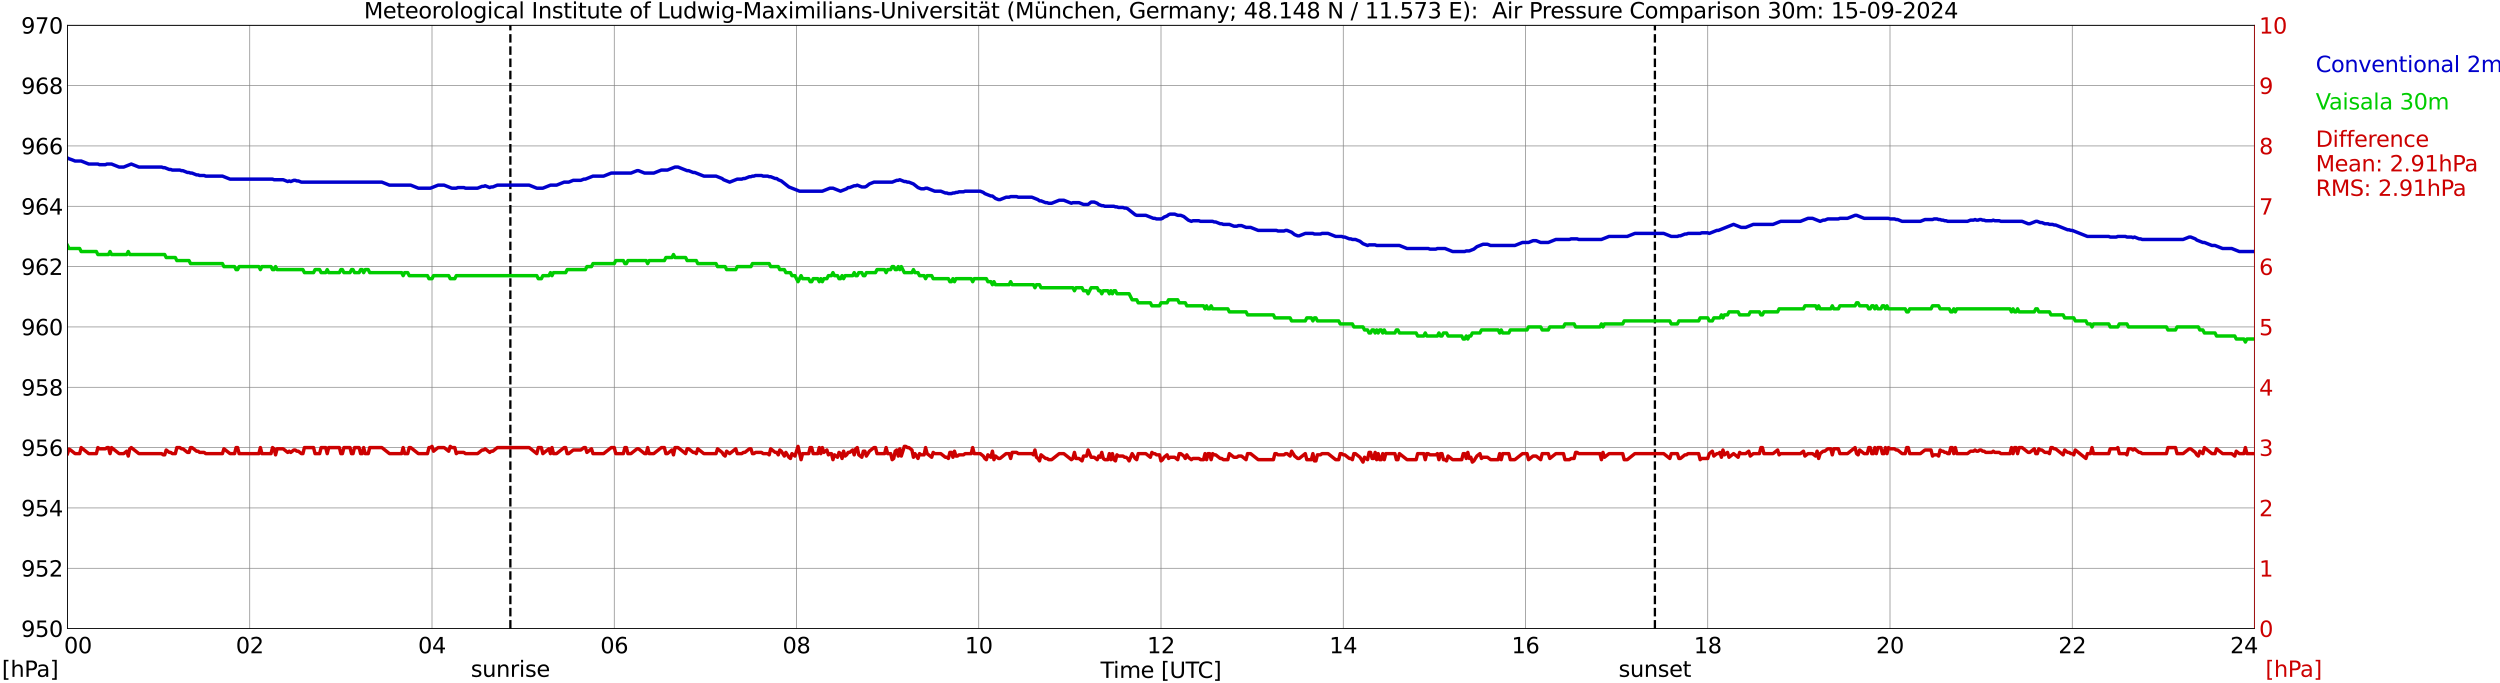 <?xml version="1.0" encoding="utf-8" standalone="no"?>
<!DOCTYPE svg PUBLIC "-//W3C//DTD SVG 1.1//EN"
  "http://www.w3.org/Graphics/SVG/1.1/DTD/svg11.dtd">
<svg xmlns:xlink="http://www.w3.org/1999/xlink" width="1085.4pt" height="296.64pt" viewBox="0 0 1085.4 296.64" xmlns="http://www.w3.org/2000/svg" version="1.1">
 <defs>
  <style type="text/css">*{stroke-linejoin: round; stroke-linecap: butt}</style>
 </defs>
 <g id="figure_1">
  <g id="patch_1">
   <path d="M 0 296.64 
L 1085.4 296.64 
L 1085.4 0 
L 0 0 
z
" style="fill: #ffffff"/>
  </g>
  <g id="axes_1">
   <g id="patch_2">
    <path d="M 29.306 272.909 
L 978.814 272.909 
L 978.814 10.976 
L 29.306 10.976 
z
" style="fill: #ffffff"/>
   </g>
   <g id="patch_3">
    <path d="M 978.814 272.909 
L 978.814 272.909 
L 978.814 10.976 
L 978.814 10.976 
z
" clip-path="url(#p5f433bce92)" style="fill: #d3d3d3; opacity: 0.25; stroke: #d3d3d3; stroke-linejoin: miter"/>
   </g>
   <g id="matplotlib.axis_1">
    <g id="xtick_1">
     <g id="line2d_1">
      <path d="M 29.306 272.909 
L 29.306 10.976 
" clip-path="url(#p5f433bce92)" style="fill: none; stroke: #808080; stroke-width: 0.3; stroke-linecap: square"/>
     </g>
     <g id="line2d_2"/>
     <g id="text_1">
      <!--    00 -->
      <g transform="translate(18.733 283.627) scale(0.095 -0.095)">
       <defs>
        <path id="DejaVuSans-20" transform="scale(0.016)"/>
        <path id="DejaVuSans-30" d="M 2034 4250 
Q 1547 4250 1301 3770 
Q 1056 3291 1056 2328 
Q 1056 1369 1301 889 
Q 1547 409 2034 409 
Q 2525 409 2770 889 
Q 3016 1369 3016 2328 
Q 3016 3291 2770 3770 
Q 2525 4250 2034 4250 
z
M 2034 4750 
Q 2819 4750 3233 4129 
Q 3647 3509 3647 2328 
Q 3647 1150 3233 529 
Q 2819 -91 2034 -91 
Q 1250 -91 836 529 
Q 422 1150 422 2328 
Q 422 3509 836 4129 
Q 1250 4750 2034 4750 
z
" transform="scale(0.016)"/>
       </defs>
       <use xlink:href="#DejaVuSans-20"/>
       <use xlink:href="#DejaVuSans-20" transform="translate(31.787 0)"/>
       <use xlink:href="#DejaVuSans-20" transform="translate(63.574 0)"/>
       <use xlink:href="#DejaVuSans-30" transform="translate(95.361 0)"/>
       <use xlink:href="#DejaVuSans-30" transform="translate(158.984 0)"/>
      </g>
     </g>
    </g>
    <g id="xtick_2">
     <g id="line2d_3">
      <path d="M 108.431 272.909 
L 108.431 10.976 
" clip-path="url(#p5f433bce92)" style="fill: none; stroke: #808080; stroke-width: 0.3; stroke-linecap: square"/>
     </g>
     <g id="line2d_4"/>
     <g id="text_2">
      <!-- 02 -->
      <g transform="translate(102.387 283.627) scale(0.095 -0.095)">
       <defs>
        <path id="DejaVuSans-32" d="M 1228 531 
L 3431 531 
L 3431 0 
L 469 0 
L 469 531 
Q 828 903 1448 1529 
Q 2069 2156 2228 2338 
Q 2531 2678 2651 2914 
Q 2772 3150 2772 3378 
Q 2772 3750 2511 3984 
Q 2250 4219 1831 4219 
Q 1534 4219 1204 4116 
Q 875 4013 500 3803 
L 500 4441 
Q 881 4594 1212 4672 
Q 1544 4750 1819 4750 
Q 2544 4750 2975 4387 
Q 3406 4025 3406 3419 
Q 3406 3131 3298 2873 
Q 3191 2616 2906 2266 
Q 2828 2175 2409 1742 
Q 1991 1309 1228 531 
z
" transform="scale(0.016)"/>
       </defs>
       <use xlink:href="#DejaVuSans-30"/>
       <use xlink:href="#DejaVuSans-32" transform="translate(63.623 0)"/>
      </g>
     </g>
    </g>
    <g id="xtick_3">
     <g id="line2d_5">
      <path d="M 187.557 272.909 
L 187.557 10.976 
" clip-path="url(#p5f433bce92)" style="fill: none; stroke: #808080; stroke-width: 0.3; stroke-linecap: square"/>
     </g>
     <g id="line2d_6"/>
     <g id="text_3">
      <!-- 04 -->
      <g transform="translate(181.513 283.627) scale(0.095 -0.095)">
       <defs>
        <path id="DejaVuSans-34" d="M 2419 4116 
L 825 1625 
L 2419 1625 
L 2419 4116 
z
M 2253 4666 
L 3047 4666 
L 3047 1625 
L 3713 1625 
L 3713 1100 
L 3047 1100 
L 3047 0 
L 2419 0 
L 2419 1100 
L 313 1100 
L 313 1709 
L 2253 4666 
z
" transform="scale(0.016)"/>
       </defs>
       <use xlink:href="#DejaVuSans-30"/>
       <use xlink:href="#DejaVuSans-34" transform="translate(63.623 0)"/>
      </g>
     </g>
    </g>
    <g id="xtick_4">
     <g id="line2d_7">
      <path d="M 266.683 272.909 
L 266.683 10.976 
" clip-path="url(#p5f433bce92)" style="fill: none; stroke: #808080; stroke-width: 0.3; stroke-linecap: square"/>
     </g>
     <g id="line2d_8"/>
     <g id="text_4">
      <!-- 06 -->
      <g transform="translate(260.638 283.627) scale(0.095 -0.095)">
       <defs>
        <path id="DejaVuSans-36" d="M 2113 2584 
Q 1688 2584 1439 2293 
Q 1191 2003 1191 1497 
Q 1191 994 1439 701 
Q 1688 409 2113 409 
Q 2538 409 2786 701 
Q 3034 994 3034 1497 
Q 3034 2003 2786 2293 
Q 2538 2584 2113 2584 
z
M 3366 4563 
L 3366 3988 
Q 3128 4100 2886 4159 
Q 2644 4219 2406 4219 
Q 1781 4219 1451 3797 
Q 1122 3375 1075 2522 
Q 1259 2794 1537 2939 
Q 1816 3084 2150 3084 
Q 2853 3084 3261 2657 
Q 3669 2231 3669 1497 
Q 3669 778 3244 343 
Q 2819 -91 2113 -91 
Q 1303 -91 875 529 
Q 447 1150 447 2328 
Q 447 3434 972 4092 
Q 1497 4750 2381 4750 
Q 2619 4750 2861 4703 
Q 3103 4656 3366 4563 
z
" transform="scale(0.016)"/>
       </defs>
       <use xlink:href="#DejaVuSans-30"/>
       <use xlink:href="#DejaVuSans-36" transform="translate(63.623 0)"/>
      </g>
     </g>
    </g>
    <g id="xtick_5">
     <g id="line2d_9">
      <path d="M 345.808 272.909 
L 345.808 10.976 
" clip-path="url(#p5f433bce92)" style="fill: none; stroke: #808080; stroke-width: 0.3; stroke-linecap: square"/>
     </g>
     <g id="line2d_10"/>
     <g id="text_5">
      <!-- 08 -->
      <g transform="translate(339.764 283.627) scale(0.095 -0.095)">
       <defs>
        <path id="DejaVuSans-38" d="M 2034 2216 
Q 1584 2216 1326 1975 
Q 1069 1734 1069 1313 
Q 1069 891 1326 650 
Q 1584 409 2034 409 
Q 2484 409 2743 651 
Q 3003 894 3003 1313 
Q 3003 1734 2745 1975 
Q 2488 2216 2034 2216 
z
M 1403 2484 
Q 997 2584 770 2862 
Q 544 3141 544 3541 
Q 544 4100 942 4425 
Q 1341 4750 2034 4750 
Q 2731 4750 3128 4425 
Q 3525 4100 3525 3541 
Q 3525 3141 3298 2862 
Q 3072 2584 2669 2484 
Q 3125 2378 3379 2068 
Q 3634 1759 3634 1313 
Q 3634 634 3220 271 
Q 2806 -91 2034 -91 
Q 1263 -91 848 271 
Q 434 634 434 1313 
Q 434 1759 690 2068 
Q 947 2378 1403 2484 
z
M 1172 3481 
Q 1172 3119 1398 2916 
Q 1625 2713 2034 2713 
Q 2441 2713 2670 2916 
Q 2900 3119 2900 3481 
Q 2900 3844 2670 4047 
Q 2441 4250 2034 4250 
Q 1625 4250 1398 4047 
Q 1172 3844 1172 3481 
z
" transform="scale(0.016)"/>
       </defs>
       <use xlink:href="#DejaVuSans-30"/>
       <use xlink:href="#DejaVuSans-38" transform="translate(63.623 0)"/>
      </g>
     </g>
    </g>
    <g id="xtick_6">
     <g id="line2d_11">
      <path d="M 424.934 272.909 
L 424.934 10.976 
" clip-path="url(#p5f433bce92)" style="fill: none; stroke: #808080; stroke-width: 0.3; stroke-linecap: square"/>
     </g>
     <g id="line2d_12"/>
     <g id="text_6">
      <!-- 10 -->
      <g transform="translate(418.89 283.627) scale(0.095 -0.095)">
       <defs>
        <path id="DejaVuSans-31" d="M 794 531 
L 1825 531 
L 1825 4091 
L 703 3866 
L 703 4441 
L 1819 4666 
L 2450 4666 
L 2450 531 
L 3481 531 
L 3481 0 
L 794 0 
L 794 531 
z
" transform="scale(0.016)"/>
       </defs>
       <use xlink:href="#DejaVuSans-31"/>
       <use xlink:href="#DejaVuSans-30" transform="translate(63.623 0)"/>
      </g>
     </g>
    </g>
    <g id="xtick_7">
     <g id="line2d_13">
      <path d="M 504.06 272.909 
L 504.06 10.976 
" clip-path="url(#p5f433bce92)" style="fill: none; stroke: #808080; stroke-width: 0.3; stroke-linecap: square"/>
     </g>
     <g id="line2d_14"/>
     <g id="text_7">
      <!-- 12 -->
      <g transform="translate(498.015 283.627) scale(0.095 -0.095)">
       <use xlink:href="#DejaVuSans-31"/>
       <use xlink:href="#DejaVuSans-32" transform="translate(63.623 0)"/>
      </g>
     </g>
    </g>
    <g id="xtick_8">
     <g id="line2d_15">
      <path d="M 583.185 272.909 
L 583.185 10.976 
" clip-path="url(#p5f433bce92)" style="fill: none; stroke: #808080; stroke-width: 0.3; stroke-linecap: square"/>
     </g>
     <g id="line2d_16"/>
     <g id="text_8">
      <!-- 14 -->
      <g transform="translate(577.141 283.627) scale(0.095 -0.095)">
       <use xlink:href="#DejaVuSans-31"/>
       <use xlink:href="#DejaVuSans-34" transform="translate(63.623 0)"/>
      </g>
     </g>
    </g>
    <g id="xtick_9">
     <g id="line2d_17">
      <path d="M 662.311 272.909 
L 662.311 10.976 
" clip-path="url(#p5f433bce92)" style="fill: none; stroke: #808080; stroke-width: 0.3; stroke-linecap: square"/>
     </g>
     <g id="line2d_18"/>
     <g id="text_9">
      <!-- 16 -->
      <g transform="translate(656.267 283.627) scale(0.095 -0.095)">
       <use xlink:href="#DejaVuSans-31"/>
       <use xlink:href="#DejaVuSans-36" transform="translate(63.623 0)"/>
      </g>
     </g>
    </g>
    <g id="xtick_10">
     <g id="line2d_19">
      <path d="M 741.437 272.909 
L 741.437 10.976 
" clip-path="url(#p5f433bce92)" style="fill: none; stroke: #808080; stroke-width: 0.3; stroke-linecap: square"/>
     </g>
     <g id="line2d_20"/>
     <g id="text_10">
      <!-- 18 -->
      <g transform="translate(735.392 283.627) scale(0.095 -0.095)">
       <use xlink:href="#DejaVuSans-31"/>
       <use xlink:href="#DejaVuSans-38" transform="translate(63.623 0)"/>
      </g>
     </g>
    </g>
    <g id="xtick_11">
     <g id="line2d_21">
      <path d="M 820.562 272.909 
L 820.562 10.976 
" clip-path="url(#p5f433bce92)" style="fill: none; stroke: #808080; stroke-width: 0.3; stroke-linecap: square"/>
     </g>
     <g id="line2d_22"/>
     <g id="text_11">
      <!-- 20 -->
      <g transform="translate(814.518 283.627) scale(0.095 -0.095)">
       <use xlink:href="#DejaVuSans-32"/>
       <use xlink:href="#DejaVuSans-30" transform="translate(63.623 0)"/>
      </g>
     </g>
    </g>
    <g id="xtick_12">
     <g id="line2d_23">
      <path d="M 899.688 272.909 
L 899.688 10.976 
" clip-path="url(#p5f433bce92)" style="fill: none; stroke: #808080; stroke-width: 0.3; stroke-linecap: square"/>
     </g>
     <g id="line2d_24"/>
     <g id="text_12">
      <!-- 22 -->
      <g transform="translate(893.644 283.627) scale(0.095 -0.095)">
       <use xlink:href="#DejaVuSans-32"/>
       <use xlink:href="#DejaVuSans-32" transform="translate(63.623 0)"/>
      </g>
     </g>
    </g>
    <g id="xtick_13">
     <g id="line2d_25">
      <path d="M 978.814 272.909 
L 978.814 10.976 
" clip-path="url(#p5f433bce92)" style="fill: none; stroke: #808080; stroke-width: 0.3; stroke-linecap: square"/>
     </g>
     <g id="line2d_26"/>
     <g id="text_13">
      <!-- 24    -->
      <g transform="translate(968.241 283.627) scale(0.095 -0.095)">
       <use xlink:href="#DejaVuSans-32"/>
       <use xlink:href="#DejaVuSans-34" transform="translate(63.623 0)"/>
       <use xlink:href="#DejaVuSans-20" transform="translate(127.246 0)"/>
       <use xlink:href="#DejaVuSans-20" transform="translate(159.033 0)"/>
       <use xlink:href="#DejaVuSans-20" transform="translate(190.82 0)"/>
      </g>
     </g>
    </g>
    <g id="text_14">
     <!-- Time [UTC] -->
     <g transform="translate(477.806 294.322) scale(0.095 -0.095)">
      <defs>
       <path id="DejaVuSans-54" d="M -19 4666 
L 3928 4666 
L 3928 4134 
L 2272 4134 
L 2272 0 
L 1638 0 
L 1638 4134 
L -19 4134 
L -19 4666 
z
" transform="scale(0.016)"/>
       <path id="DejaVuSans-69" d="M 603 3500 
L 1178 3500 
L 1178 0 
L 603 0 
L 603 3500 
z
M 603 4863 
L 1178 4863 
L 1178 4134 
L 603 4134 
L 603 4863 
z
" transform="scale(0.016)"/>
       <path id="DejaVuSans-6d" d="M 3328 2828 
Q 3544 3216 3844 3400 
Q 4144 3584 4550 3584 
Q 5097 3584 5394 3201 
Q 5691 2819 5691 2113 
L 5691 0 
L 5113 0 
L 5113 2094 
Q 5113 2597 4934 2840 
Q 4756 3084 4391 3084 
Q 3944 3084 3684 2787 
Q 3425 2491 3425 1978 
L 3425 0 
L 2847 0 
L 2847 2094 
Q 2847 2600 2669 2842 
Q 2491 3084 2119 3084 
Q 1678 3084 1418 2786 
Q 1159 2488 1159 1978 
L 1159 0 
L 581 0 
L 581 3500 
L 1159 3500 
L 1159 2956 
Q 1356 3278 1631 3431 
Q 1906 3584 2284 3584 
Q 2666 3584 2933 3390 
Q 3200 3197 3328 2828 
z
" transform="scale(0.016)"/>
       <path id="DejaVuSans-65" d="M 3597 1894 
L 3597 1613 
L 953 1613 
Q 991 1019 1311 708 
Q 1631 397 2203 397 
Q 2534 397 2845 478 
Q 3156 559 3463 722 
L 3463 178 
Q 3153 47 2828 -22 
Q 2503 -91 2169 -91 
Q 1331 -91 842 396 
Q 353 884 353 1716 
Q 353 2575 817 3079 
Q 1281 3584 2069 3584 
Q 2775 3584 3186 3129 
Q 3597 2675 3597 1894 
z
M 3022 2063 
Q 3016 2534 2758 2815 
Q 2500 3097 2075 3097 
Q 1594 3097 1305 2825 
Q 1016 2553 972 2059 
L 3022 2063 
z
" transform="scale(0.016)"/>
       <path id="DejaVuSans-5b" d="M 550 4863 
L 1875 4863 
L 1875 4416 
L 1125 4416 
L 1125 -397 
L 1875 -397 
L 1875 -844 
L 550 -844 
L 550 4863 
z
" transform="scale(0.016)"/>
       <path id="DejaVuSans-55" d="M 556 4666 
L 1191 4666 
L 1191 1831 
Q 1191 1081 1462 751 
Q 1734 422 2344 422 
Q 2950 422 3222 751 
Q 3494 1081 3494 1831 
L 3494 4666 
L 4128 4666 
L 4128 1753 
Q 4128 841 3676 375 
Q 3225 -91 2344 -91 
Q 1459 -91 1007 375 
Q 556 841 556 1753 
L 556 4666 
z
" transform="scale(0.016)"/>
       <path id="DejaVuSans-43" d="M 4122 4306 
L 4122 3641 
Q 3803 3938 3442 4084 
Q 3081 4231 2675 4231 
Q 1875 4231 1450 3742 
Q 1025 3253 1025 2328 
Q 1025 1406 1450 917 
Q 1875 428 2675 428 
Q 3081 428 3442 575 
Q 3803 722 4122 1019 
L 4122 359 
Q 3791 134 3420 21 
Q 3050 -91 2638 -91 
Q 1578 -91 968 557 
Q 359 1206 359 2328 
Q 359 3453 968 4101 
Q 1578 4750 2638 4750 
Q 3056 4750 3426 4639 
Q 3797 4528 4122 4306 
z
" transform="scale(0.016)"/>
       <path id="DejaVuSans-5d" d="M 1947 4863 
L 1947 -844 
L 622 -844 
L 622 -397 
L 1369 -397 
L 1369 4416 
L 622 4416 
L 622 4863 
L 1947 4863 
z
" transform="scale(0.016)"/>
      </defs>
      <use xlink:href="#DejaVuSans-54"/>
      <use xlink:href="#DejaVuSans-69" transform="translate(57.959 0)"/>
      <use xlink:href="#DejaVuSans-6d" transform="translate(85.742 0)"/>
      <use xlink:href="#DejaVuSans-65" transform="translate(183.154 0)"/>
      <use xlink:href="#DejaVuSans-20" transform="translate(244.678 0)"/>
      <use xlink:href="#DejaVuSans-5b" transform="translate(276.465 0)"/>
      <use xlink:href="#DejaVuSans-55" transform="translate(315.479 0)"/>
      <use xlink:href="#DejaVuSans-54" transform="translate(388.672 0)"/>
      <use xlink:href="#DejaVuSans-43" transform="translate(443.881 0)"/>
      <use xlink:href="#DejaVuSans-5d" transform="translate(513.705 0)"/>
     </g>
    </g>
   </g>
   <g id="matplotlib.axis_2">
    <g id="ytick_1">
     <g id="line2d_27">
      <path d="M 29.306 272.909 
L 978.814 272.909 
" clip-path="url(#p5f433bce92)" style="fill: none; stroke: #808080; stroke-width: 0.3; stroke-linecap: square"/>
     </g>
     <g id="line2d_28"/>
     <g id="text_15">
      <!-- 950 -->
      <g transform="translate(9.173 276.518) scale(0.095 -0.095)">
       <defs>
        <path id="DejaVuSans-39" d="M 703 97 
L 703 672 
Q 941 559 1184 500 
Q 1428 441 1663 441 
Q 2288 441 2617 861 
Q 2947 1281 2994 2138 
Q 2813 1869 2534 1725 
Q 2256 1581 1919 1581 
Q 1219 1581 811 2004 
Q 403 2428 403 3163 
Q 403 3881 828 4315 
Q 1253 4750 1959 4750 
Q 2769 4750 3195 4129 
Q 3622 3509 3622 2328 
Q 3622 1225 3098 567 
Q 2575 -91 1691 -91 
Q 1453 -91 1209 -44 
Q 966 3 703 97 
z
M 1959 2075 
Q 2384 2075 2632 2365 
Q 2881 2656 2881 3163 
Q 2881 3666 2632 3958 
Q 2384 4250 1959 4250 
Q 1534 4250 1286 3958 
Q 1038 3666 1038 3163 
Q 1038 2656 1286 2365 
Q 1534 2075 1959 2075 
z
" transform="scale(0.016)"/>
        <path id="DejaVuSans-35" d="M 691 4666 
L 3169 4666 
L 3169 4134 
L 1269 4134 
L 1269 2991 
Q 1406 3038 1543 3061 
Q 1681 3084 1819 3084 
Q 2600 3084 3056 2656 
Q 3513 2228 3513 1497 
Q 3513 744 3044 326 
Q 2575 -91 1722 -91 
Q 1428 -91 1123 -41 
Q 819 9 494 109 
L 494 744 
Q 775 591 1075 516 
Q 1375 441 1709 441 
Q 2250 441 2565 725 
Q 2881 1009 2881 1497 
Q 2881 1984 2565 2268 
Q 2250 2553 1709 2553 
Q 1456 2553 1204 2497 
Q 953 2441 691 2322 
L 691 4666 
z
" transform="scale(0.016)"/>
       </defs>
       <use xlink:href="#DejaVuSans-39"/>
       <use xlink:href="#DejaVuSans-35" transform="translate(63.623 0)"/>
       <use xlink:href="#DejaVuSans-30" transform="translate(127.246 0)"/>
      </g>
     </g>
    </g>
    <g id="ytick_2">
     <g id="line2d_29">
      <path d="M 29.306 246.715 
L 978.814 246.715 
" clip-path="url(#p5f433bce92)" style="fill: none; stroke: #808080; stroke-width: 0.3; stroke-linecap: square"/>
     </g>
     <g id="line2d_30"/>
     <g id="text_16">
      <!-- 952 -->
      <g transform="translate(9.173 250.325) scale(0.095 -0.095)">
       <use xlink:href="#DejaVuSans-39"/>
       <use xlink:href="#DejaVuSans-35" transform="translate(63.623 0)"/>
       <use xlink:href="#DejaVuSans-32" transform="translate(127.246 0)"/>
      </g>
     </g>
    </g>
    <g id="ytick_3">
     <g id="line2d_31">
      <path d="M 29.306 220.522 
L 978.814 220.522 
" clip-path="url(#p5f433bce92)" style="fill: none; stroke: #808080; stroke-width: 0.3; stroke-linecap: square"/>
     </g>
     <g id="line2d_32"/>
     <g id="text_17">
      <!-- 954 -->
      <g transform="translate(9.173 224.131) scale(0.095 -0.095)">
       <use xlink:href="#DejaVuSans-39"/>
       <use xlink:href="#DejaVuSans-35" transform="translate(63.623 0)"/>
       <use xlink:href="#DejaVuSans-34" transform="translate(127.246 0)"/>
      </g>
     </g>
    </g>
    <g id="ytick_4">
     <g id="line2d_33">
      <path d="M 29.306 194.329 
L 978.814 194.329 
" clip-path="url(#p5f433bce92)" style="fill: none; stroke: #808080; stroke-width: 0.3; stroke-linecap: square"/>
     </g>
     <g id="line2d_34"/>
     <g id="text_18">
      <!-- 956 -->
      <g transform="translate(9.173 197.938) scale(0.095 -0.095)">
       <use xlink:href="#DejaVuSans-39"/>
       <use xlink:href="#DejaVuSans-35" transform="translate(63.623 0)"/>
       <use xlink:href="#DejaVuSans-36" transform="translate(127.246 0)"/>
      </g>
     </g>
    </g>
    <g id="ytick_5">
     <g id="line2d_35">
      <path d="M 29.306 168.136 
L 978.814 168.136 
" clip-path="url(#p5f433bce92)" style="fill: none; stroke: #808080; stroke-width: 0.3; stroke-linecap: square"/>
     </g>
     <g id="line2d_36"/>
     <g id="text_19">
      <!-- 958 -->
      <g transform="translate(9.173 171.745) scale(0.095 -0.095)">
       <use xlink:href="#DejaVuSans-39"/>
       <use xlink:href="#DejaVuSans-35" transform="translate(63.623 0)"/>
       <use xlink:href="#DejaVuSans-38" transform="translate(127.246 0)"/>
      </g>
     </g>
    </g>
    <g id="ytick_6">
     <g id="line2d_37">
      <path d="M 29.306 141.942 
L 978.814 141.942 
" clip-path="url(#p5f433bce92)" style="fill: none; stroke: #808080; stroke-width: 0.3; stroke-linecap: square"/>
     </g>
     <g id="line2d_38"/>
     <g id="text_20">
      <!-- 960 -->
      <g transform="translate(9.173 145.551) scale(0.095 -0.095)">
       <use xlink:href="#DejaVuSans-39"/>
       <use xlink:href="#DejaVuSans-36" transform="translate(63.623 0)"/>
       <use xlink:href="#DejaVuSans-30" transform="translate(127.246 0)"/>
      </g>
     </g>
    </g>
    <g id="ytick_7">
     <g id="line2d_39">
      <path d="M 29.306 115.749 
L 978.814 115.749 
" clip-path="url(#p5f433bce92)" style="fill: none; stroke: #808080; stroke-width: 0.3; stroke-linecap: square"/>
     </g>
     <g id="line2d_40"/>
     <g id="text_21">
      <!-- 962 -->
      <g transform="translate(9.173 119.358) scale(0.095 -0.095)">
       <use xlink:href="#DejaVuSans-39"/>
       <use xlink:href="#DejaVuSans-36" transform="translate(63.623 0)"/>
       <use xlink:href="#DejaVuSans-32" transform="translate(127.246 0)"/>
      </g>
     </g>
    </g>
    <g id="ytick_8">
     <g id="line2d_41">
      <path d="M 29.306 89.556 
L 978.814 89.556 
" clip-path="url(#p5f433bce92)" style="fill: none; stroke: #808080; stroke-width: 0.3; stroke-linecap: square"/>
     </g>
     <g id="line2d_42"/>
     <g id="text_22">
      <!-- 964 -->
      <g transform="translate(9.173 93.165) scale(0.095 -0.095)">
       <use xlink:href="#DejaVuSans-39"/>
       <use xlink:href="#DejaVuSans-36" transform="translate(63.623 0)"/>
       <use xlink:href="#DejaVuSans-34" transform="translate(127.246 0)"/>
      </g>
     </g>
    </g>
    <g id="ytick_9">
     <g id="line2d_43">
      <path d="M 29.306 63.362 
L 978.814 63.362 
" clip-path="url(#p5f433bce92)" style="fill: none; stroke: #808080; stroke-width: 0.3; stroke-linecap: square"/>
     </g>
     <g id="line2d_44"/>
     <g id="text_23">
      <!-- 966 -->
      <g transform="translate(9.173 66.972) scale(0.095 -0.095)">
       <use xlink:href="#DejaVuSans-39"/>
       <use xlink:href="#DejaVuSans-36" transform="translate(63.623 0)"/>
       <use xlink:href="#DejaVuSans-36" transform="translate(127.246 0)"/>
      </g>
     </g>
    </g>
    <g id="ytick_10">
     <g id="line2d_45">
      <path d="M 29.306 37.169 
L 978.814 37.169 
" clip-path="url(#p5f433bce92)" style="fill: none; stroke: #808080; stroke-width: 0.3; stroke-linecap: square"/>
     </g>
     <g id="line2d_46"/>
     <g id="text_24">
      <!-- 968 -->
      <g transform="translate(9.173 40.778) scale(0.095 -0.095)">
       <use xlink:href="#DejaVuSans-39"/>
       <use xlink:href="#DejaVuSans-36" transform="translate(63.623 0)"/>
       <use xlink:href="#DejaVuSans-38" transform="translate(127.246 0)"/>
      </g>
     </g>
    </g>
    <g id="ytick_11">
     <g id="line2d_47">
      <path d="M 29.306 10.976 
L 978.814 10.976 
" clip-path="url(#p5f433bce92)" style="fill: none; stroke: #808080; stroke-width: 0.3; stroke-linecap: square"/>
     </g>
     <g id="line2d_48"/>
     <g id="text_25">
      <!-- 970 -->
      <g transform="translate(9.173 14.585) scale(0.095 -0.095)">
       <defs>
        <path id="DejaVuSans-37" d="M 525 4666 
L 3525 4666 
L 3525 4397 
L 1831 0 
L 1172 0 
L 2766 4134 
L 525 4134 
L 525 4666 
z
" transform="scale(0.016)"/>
       </defs>
       <use xlink:href="#DejaVuSans-39"/>
       <use xlink:href="#DejaVuSans-37" transform="translate(63.623 0)"/>
       <use xlink:href="#DejaVuSans-30" transform="translate(127.246 0)"/>
      </g>
     </g>
    </g>
   </g>
   <g id="line2d_49">
    <path d="M 221.581 272.909 
L 221.581 10.976 
" clip-path="url(#p5f433bce92)" style="fill: none; stroke-dasharray: 3.7,1.6; stroke-dashoffset: 0; stroke: #000000"/>
   </g>
   <g id="line2d_50">
    <path d="M 718.49 272.909 
L 718.49 10.976 
" clip-path="url(#p5f433bce92)" style="fill: none; stroke-dasharray: 3.7,1.6; stroke-dashoffset: 0; stroke: #000000"/>
   </g>
   <g id="line2d_51">
    <path d="M 29.306 68.601 
L 29.965 68.928 
L 31.284 69.387 
L 32.603 69.911 
L 35.24 69.911 
L 38.537 71.22 
L 42.493 71.22 
L 43.153 71.482 
L 45.79 71.482 
L 46.45 71.22 
L 48.428 71.22 
L 51.725 72.53 
L 53.703 72.53 
L 57 71.22 
L 60.297 72.53 
L 70.187 72.53 
L 70.847 72.792 
L 71.506 72.792 
L 73.484 73.578 
L 74.144 73.578 
L 74.803 73.84 
L 78.1 73.84 
L 78.759 74.102 
L 79.419 74.102 
L 81.397 74.887 
L 82.056 74.887 
L 82.716 75.149 
L 83.375 75.149 
L 85.353 75.935 
L 86.013 75.935 
L 86.672 76.197 
L 88.65 76.197 
L 89.309 76.459 
L 96.563 76.459 
L 99.86 77.769 
L 118.322 77.769 
L 118.982 78.031 
L 122.938 78.031 
L 124.916 78.816 
L 125.575 78.554 
L 126.235 78.816 
L 127.553 78.292 
L 128.213 78.292 
L 128.872 78.554 
L 129.532 78.554 
L 130.85 79.078 
L 165.798 79.078 
L 169.094 80.388 
L 178.326 80.388 
L 181.623 81.698 
L 186.898 81.698 
L 190.195 80.388 
L 192.832 80.388 
L 196.129 81.698 
L 198.107 81.698 
L 198.767 81.436 
L 201.404 81.436 
L 202.063 81.698 
L 207.339 81.698 
L 209.317 80.912 
L 209.976 80.912 
L 210.635 80.65 
L 212.614 81.436 
L 213.273 81.174 
L 213.932 81.174 
L 215.91 80.388 
L 229.757 80.388 
L 233.054 81.698 
L 235.692 81.698 
L 238.989 80.388 
L 241.626 80.388 
L 244.923 79.078 
L 246.901 79.078 
L 248.88 78.292 
L 252.176 78.292 
L 253.495 77.769 
L 254.155 77.769 
L 257.451 76.459 
L 262.067 76.459 
L 265.364 75.149 
L 273.936 75.149 
L 276.573 74.102 
L 277.233 74.102 
L 279.87 75.149 
L 283.827 75.149 
L 287.124 73.84 
L 289.761 73.84 
L 293.058 72.53 
L 294.377 72.53 
L 298.333 74.102 
L 298.992 74.102 
L 300.971 74.887 
L 301.63 74.887 
L 305.586 76.459 
L 310.861 76.459 
L 313.499 77.507 
L 314.158 78.031 
L 316.796 79.078 
L 320.093 77.769 
L 322.071 77.769 
L 322.73 77.507 
L 323.39 77.507 
L 325.368 76.721 
L 326.027 76.721 
L 326.686 76.459 
L 327.346 76.459 
L 328.005 76.197 
L 330.643 76.197 
L 331.302 76.459 
L 333.28 76.459 
L 333.94 76.721 
L 334.599 76.721 
L 336.577 77.507 
L 337.236 77.507 
L 337.896 78.031 
L 339.215 78.554 
L 342.512 81.174 
L 347.127 83.007 
L 357.018 83.007 
L 360.315 81.698 
L 361.634 81.698 
L 364.93 83.007 
L 367.568 81.96 
L 368.227 81.436 
L 368.887 81.436 
L 370.865 80.65 
L 371.524 80.65 
L 372.184 80.388 
L 374.162 81.174 
L 375.481 81.174 
L 376.14 80.912 
L 377.459 79.864 
L 379.437 79.078 
L 387.349 79.078 
L 389.328 78.292 
L 389.987 78.292 
L 390.646 78.031 
L 392.624 78.816 
L 393.284 78.816 
L 393.943 79.078 
L 394.603 79.078 
L 396.581 79.864 
L 398.559 81.436 
L 399.878 81.96 
L 401.196 81.96 
L 401.856 81.698 
L 402.515 81.698 
L 405.812 83.007 
L 408.45 83.007 
L 410.428 83.793 
L 411.087 83.793 
L 411.746 84.055 
L 413.065 84.055 
L 413.725 83.793 
L 414.384 83.793 
L 415.043 83.531 
L 415.703 83.531 
L 416.362 83.269 
L 418.34 83.269 
L 419 83.007 
L 425.593 83.007 
L 426.912 83.531 
L 427.572 84.055 
L 430.209 85.103 
L 430.869 85.103 
L 432.187 86.15 
L 433.506 86.674 
L 434.165 86.674 
L 436.803 85.627 
L 438.122 85.627 
L 438.781 85.365 
L 441.419 85.365 
L 442.078 85.627 
L 448.012 85.627 
L 450.65 86.674 
L 451.309 87.198 
L 451.969 87.198 
L 453.947 87.984 
L 454.606 87.984 
L 455.266 88.246 
L 456.584 88.246 
L 459.881 86.936 
L 461.859 86.936 
L 465.156 88.246 
L 465.816 87.984 
L 468.453 87.984 
L 470.431 88.77 
L 472.409 88.77 
L 473.728 87.722 
L 475.047 87.722 
L 476.366 88.246 
L 477.025 88.77 
L 478.344 89.294 
L 479.003 89.294 
L 479.663 89.556 
L 483.619 89.556 
L 484.278 89.818 
L 484.938 89.818 
L 485.597 90.079 
L 487.575 90.079 
L 488.235 90.341 
L 488.894 90.341 
L 489.553 90.603 
L 492.85 93.223 
L 493.51 93.485 
L 497.466 93.485 
L 500.763 94.794 
L 501.422 94.794 
L 502.082 95.056 
L 504.06 95.056 
L 504.719 94.794 
L 505.379 94.27 
L 506.697 93.747 
L 507.357 93.223 
L 508.016 92.961 
L 509.994 92.961 
L 511.313 93.485 
L 512.632 93.485 
L 513.95 94.008 
L 515.929 95.58 
L 517.247 96.104 
L 517.907 95.842 
L 520.544 95.842 
L 521.204 96.104 
L 526.479 96.104 
L 527.138 96.366 
L 527.797 96.366 
L 529.776 97.152 
L 530.435 97.152 
L 531.094 97.414 
L 533.732 97.414 
L 535.71 98.199 
L 537.029 98.199 
L 537.688 97.937 
L 539.007 97.937 
L 540.985 98.723 
L 542.963 98.723 
L 546.26 100.033 
L 554.173 100.033 
L 554.832 100.295 
L 557.47 100.295 
L 558.129 100.033 
L 558.788 100.033 
L 560.766 100.819 
L 562.085 101.866 
L 563.404 102.39 
L 564.063 102.39 
L 566.701 101.343 
L 569.998 101.343 
L 570.657 101.605 
L 573.295 101.605 
L 573.954 101.343 
L 576.592 101.343 
L 579.889 102.652 
L 582.526 102.652 
L 583.185 102.914 
L 583.845 102.914 
L 585.823 103.7 
L 586.482 103.7 
L 587.142 103.962 
L 588.46 103.962 
L 590.439 104.748 
L 591.757 105.795 
L 593.736 106.581 
L 594.395 106.319 
L 597.032 106.319 
L 597.692 106.581 
L 607.582 106.581 
L 610.879 107.891 
L 620.111 107.891 
L 620.77 108.153 
L 623.408 108.153 
L 624.067 107.891 
L 627.364 107.891 
L 630.661 109.201 
L 635.936 109.201 
L 636.595 108.939 
L 637.914 108.939 
L 639.892 108.153 
L 641.211 107.105 
L 643.848 106.057 
L 645.827 106.057 
L 647.145 106.581 
L 657.695 106.581 
L 660.992 105.272 
L 663.63 105.272 
L 665.608 104.486 
L 666.927 104.486 
L 668.905 105.272 
L 672.202 105.272 
L 675.499 103.962 
L 681.433 103.962 
L 682.092 103.7 
L 684.73 103.7 
L 685.389 103.962 
L 695.28 103.962 
L 698.577 102.652 
L 706.49 102.652 
L 709.786 101.343 
L 722.315 101.343 
L 725.612 102.652 
L 728.249 102.652 
L 728.909 102.39 
L 729.568 102.39 
L 731.546 101.605 
L 732.205 101.605 
L 732.865 101.343 
L 738.14 101.343 
L 738.799 101.081 
L 741.437 101.081 
L 742.096 101.343 
L 745.393 100.033 
L 746.052 100.033 
L 752.646 97.414 
L 755.943 98.723 
L 757.921 98.723 
L 761.218 97.414 
L 769.79 97.414 
L 773.087 96.104 
L 781.659 96.104 
L 784.956 94.794 
L 786.934 94.794 
L 790.231 96.104 
L 791.55 95.58 
L 792.209 95.58 
L 793.528 95.056 
L 798.143 95.056 
L 798.803 94.794 
L 802.1 94.794 
L 805.397 93.485 
L 806.056 93.485 
L 809.353 94.794 
L 819.903 94.794 
L 820.562 95.056 
L 822.541 95.056 
L 823.2 95.318 
L 823.859 95.318 
L 825.837 96.104 
L 833.75 96.104 
L 835.728 95.318 
L 839.025 95.318 
L 839.684 95.056 
L 841.003 95.056 
L 841.663 95.318 
L 842.322 95.318 
L 842.981 95.58 
L 843.641 95.58 
L 844.3 95.842 
L 844.959 95.842 
L 845.619 96.104 
L 854.191 96.104 
L 855.51 95.58 
L 856.828 95.58 
L 857.488 95.318 
L 858.147 95.58 
L 858.806 95.58 
L 859.466 95.318 
L 860.125 95.318 
L 860.785 95.58 
L 861.444 95.58 
L 862.103 95.842 
L 864.741 95.842 
L 865.4 95.58 
L 866.06 95.842 
L 868.038 95.842 
L 868.697 96.104 
L 877.929 96.104 
L 880.566 97.152 
L 881.225 97.152 
L 883.863 96.104 
L 884.522 96.104 
L 885.841 96.628 
L 886.5 96.628 
L 887.819 97.152 
L 889.138 97.152 
L 889.797 97.414 
L 891.116 97.414 
L 891.775 97.676 
L 892.435 97.676 
L 897.71 99.771 
L 898.369 99.771 
L 899.029 100.033 
L 899.688 100.033 
L 906.282 102.652 
L 915.513 102.652 
L 916.173 102.914 
L 918.81 102.914 
L 919.469 102.652 
L 922.766 102.652 
L 923.426 102.914 
L 925.404 102.914 
L 926.063 103.176 
L 926.723 102.914 
L 928.701 103.7 
L 929.36 103.7 
L 930.02 103.962 
L 947.823 103.962 
L 950.46 102.914 
L 951.12 102.914 
L 953.098 103.7 
L 953.757 104.224 
L 956.395 105.272 
L 957.054 105.272 
L 960.351 106.581 
L 961.67 106.581 
L 964.967 107.891 
L 968.923 107.891 
L 972.22 109.201 
L 978.154 109.201 
L 978.154 109.201 
" clip-path="url(#p5f433bce92)" style="fill: none; stroke: #0000cc; stroke-width: 1.5; stroke-linecap: square"/>
   </g>
   <g id="line2d_52">
    <path d="M 29.306 106.581 
L 29.965 107.891 
L 34.581 107.891 
L 35.24 109.201 
L 41.834 109.201 
L 42.493 110.51 
L 47.109 110.51 
L 47.768 109.201 
L 48.428 110.51 
L 55.022 110.51 
L 55.681 109.201 
L 56.34 110.51 
L 71.506 110.51 
L 72.166 111.82 
L 76.122 111.82 
L 76.781 113.13 
L 82.056 113.13 
L 82.716 114.439 
L 96.563 114.439 
L 97.222 115.749 
L 101.838 115.749 
L 102.497 117.059 
L 103.156 117.059 
L 103.816 115.749 
L 112.388 115.749 
L 113.047 117.059 
L 113.707 115.749 
L 117.663 115.749 
L 118.322 117.059 
L 118.982 117.059 
L 119.641 115.749 
L 120.3 117.059 
L 131.51 117.059 
L 132.169 118.368 
L 136.125 118.368 
L 136.785 117.059 
L 138.763 117.059 
L 139.422 118.368 
L 141.4 118.368 
L 142.06 117.059 
L 142.719 118.368 
L 147.335 118.368 
L 147.994 117.059 
L 148.654 117.059 
L 149.313 118.368 
L 151.951 118.368 
L 152.61 117.059 
L 153.269 117.059 
L 153.929 118.368 
L 155.907 118.368 
L 156.566 117.059 
L 157.226 117.059 
L 157.885 118.368 
L 158.544 117.059 
L 159.863 117.059 
L 160.523 118.368 
L 174.37 118.368 
L 175.029 119.678 
L 175.688 118.368 
L 177.007 118.368 
L 177.666 119.678 
L 185.579 119.678 
L 186.238 120.988 
L 187.557 120.988 
L 188.216 119.678 
L 194.81 119.678 
L 195.47 120.988 
L 197.448 120.988 
L 198.107 119.678 
L 233.054 119.678 
L 233.714 120.988 
L 235.033 120.988 
L 235.692 119.678 
L 238.329 119.678 
L 238.989 118.368 
L 239.648 119.678 
L 240.308 118.368 
L 245.583 118.368 
L 246.242 117.059 
L 254.155 117.059 
L 254.814 115.749 
L 256.792 115.749 
L 257.451 114.439 
L 266.683 114.439 
L 267.342 113.13 
L 270.639 113.13 
L 271.298 114.439 
L 271.958 114.439 
L 272.617 113.13 
L 280.53 113.13 
L 281.189 114.439 
L 281.849 113.13 
L 288.442 113.13 
L 289.102 111.82 
L 291.739 111.82 
L 292.399 110.51 
L 293.058 111.82 
L 297.674 111.82 
L 298.333 113.13 
L 302.289 113.13 
L 302.949 114.439 
L 310.861 114.439 
L 311.521 115.749 
L 314.818 115.749 
L 315.477 117.059 
L 319.433 117.059 
L 320.093 115.749 
L 326.027 115.749 
L 326.686 114.439 
L 333.94 114.439 
L 334.599 115.749 
L 337.896 115.749 
L 338.555 117.059 
L 340.533 117.059 
L 341.193 118.368 
L 343.171 118.368 
L 343.83 119.678 
L 345.149 119.678 
L 346.468 122.297 
L 347.787 119.678 
L 348.446 120.988 
L 351.083 120.988 
L 351.743 122.297 
L 352.402 122.297 
L 353.062 120.988 
L 355.04 120.988 
L 355.699 122.297 
L 356.359 120.988 
L 357.018 122.297 
L 357.677 120.988 
L 358.996 120.988 
L 359.655 119.678 
L 360.974 119.678 
L 361.634 118.368 
L 362.293 119.678 
L 363.612 119.678 
L 364.271 120.988 
L 364.93 120.988 
L 365.59 119.678 
L 366.249 120.988 
L 366.909 119.678 
L 370.206 119.678 
L 370.865 118.368 
L 371.524 119.678 
L 372.184 119.678 
L 372.843 118.368 
L 374.162 118.368 
L 374.821 119.678 
L 375.481 119.678 
L 376.14 118.368 
L 380.096 118.368 
L 380.756 117.059 
L 384.053 117.059 
L 384.712 118.368 
L 385.371 117.059 
L 386.69 117.059 
L 387.349 115.749 
L 388.009 115.749 
L 388.668 117.059 
L 389.328 117.059 
L 389.987 115.749 
L 390.646 117.059 
L 391.306 115.749 
L 392.624 118.368 
L 395.921 118.368 
L 396.581 117.059 
L 397.24 118.368 
L 398.559 118.368 
L 399.218 119.678 
L 401.196 119.678 
L 401.856 120.988 
L 402.515 119.678 
L 404.493 119.678 
L 405.153 120.988 
L 411.746 120.988 
L 412.406 122.297 
L 413.065 122.297 
L 413.725 120.988 
L 414.384 122.297 
L 415.043 120.988 
L 421.637 120.988 
L 422.297 122.297 
L 422.956 120.988 
L 428.231 120.988 
L 428.89 122.297 
L 430.209 122.297 
L 430.869 123.607 
L 431.528 122.297 
L 432.187 123.607 
L 438.122 123.607 
L 438.781 122.297 
L 439.44 123.607 
L 448.672 123.607 
L 449.331 124.917 
L 449.991 123.607 
L 451.309 123.607 
L 451.969 124.917 
L 465.816 124.917 
L 466.475 126.226 
L 467.134 124.917 
L 469.772 124.917 
L 470.431 126.226 
L 471.75 126.226 
L 472.409 127.536 
L 473.728 124.917 
L 476.366 124.917 
L 477.025 126.226 
L 477.685 126.226 
L 478.344 127.536 
L 479.003 126.226 
L 480.981 126.226 
L 481.641 127.536 
L 482.3 126.226 
L 482.96 127.536 
L 483.619 126.226 
L 484.278 126.226 
L 484.938 127.536 
L 490.213 127.536 
L 491.532 130.155 
L 493.51 130.155 
L 494.169 131.465 
L 499.444 131.465 
L 500.103 132.775 
L 503.4 132.775 
L 504.06 131.465 
L 506.697 131.465 
L 507.357 130.155 
L 511.313 130.155 
L 511.972 131.465 
L 514.61 131.465 
L 515.269 132.775 
L 522.522 132.775 
L 523.182 134.084 
L 523.841 132.775 
L 524.501 134.084 
L 525.16 134.084 
L 525.819 132.775 
L 526.479 134.084 
L 533.073 134.084 
L 533.732 135.394 
L 540.985 135.394 
L 541.644 136.704 
L 552.854 136.704 
L 553.513 138.013 
L 560.107 138.013 
L 560.766 139.323 
L 566.701 139.323 
L 567.36 138.013 
L 569.338 138.013 
L 569.998 139.323 
L 570.657 138.013 
L 571.317 138.013 
L 571.976 139.323 
L 581.207 139.323 
L 581.867 140.633 
L 587.142 140.633 
L 587.801 141.942 
L 591.757 141.942 
L 592.417 143.252 
L 593.736 143.252 
L 594.395 144.562 
L 595.054 144.562 
L 595.714 143.252 
L 596.373 143.252 
L 597.032 144.562 
L 597.692 143.252 
L 598.351 144.562 
L 599.011 143.252 
L 599.67 143.252 
L 600.329 144.562 
L 600.989 143.252 
L 601.648 144.562 
L 605.604 144.562 
L 606.264 143.252 
L 606.923 143.252 
L 607.582 144.562 
L 614.836 144.562 
L 615.495 145.871 
L 618.133 145.871 
L 618.792 144.562 
L 619.451 145.871 
L 624.067 145.871 
L 624.726 144.562 
L 625.386 145.871 
L 626.045 145.871 
L 626.705 144.562 
L 628.023 144.562 
L 628.683 145.871 
L 634.617 145.871 
L 635.276 147.181 
L 635.936 147.181 
L 636.595 145.871 
L 637.255 147.181 
L 637.914 145.871 
L 638.573 145.871 
L 639.233 144.562 
L 642.53 144.562 
L 643.189 143.252 
L 650.442 143.252 
L 651.102 144.562 
L 651.761 143.252 
L 652.42 144.562 
L 655.058 144.562 
L 655.717 143.252 
L 662.97 143.252 
L 663.63 141.942 
L 668.905 141.942 
L 669.564 143.252 
L 672.202 143.252 
L 672.861 141.942 
L 678.796 141.942 
L 679.455 140.633 
L 683.411 140.633 
L 684.071 141.942 
L 694.621 141.942 
L 695.28 140.633 
L 695.939 141.942 
L 696.599 140.633 
L 704.511 140.633 
L 705.171 139.323 
L 724.952 139.323 
L 725.612 140.633 
L 728.249 140.633 
L 728.909 139.323 
L 737.48 139.323 
L 738.14 138.013 
L 741.437 138.013 
L 742.096 139.323 
L 743.415 139.323 
L 744.074 138.013 
L 746.712 138.013 
L 747.371 136.704 
L 748.031 138.013 
L 748.69 136.704 
L 750.009 136.704 
L 750.668 135.394 
L 754.624 135.394 
L 755.284 136.704 
L 759.24 136.704 
L 759.899 135.394 
L 763.856 135.394 
L 764.515 136.704 
L 765.174 136.704 
L 765.834 135.394 
L 771.768 135.394 
L 772.428 134.084 
L 782.978 134.084 
L 783.637 132.775 
L 788.253 132.775 
L 788.912 134.084 
L 789.572 132.775 
L 790.231 134.084 
L 794.847 134.084 
L 795.506 132.775 
L 796.165 134.084 
L 798.143 134.084 
L 798.803 132.775 
L 805.397 132.775 
L 806.056 131.465 
L 806.715 131.465 
L 807.375 132.775 
L 810.672 132.775 
L 811.331 134.084 
L 811.99 134.084 
L 812.65 132.775 
L 813.309 132.775 
L 813.969 134.084 
L 814.628 132.775 
L 815.287 134.084 
L 816.606 134.084 
L 817.265 132.775 
L 817.925 132.775 
L 818.584 134.084 
L 819.244 132.775 
L 819.903 134.084 
L 827.156 134.084 
L 827.816 135.394 
L 828.475 135.394 
L 829.134 134.084 
L 838.366 134.084 
L 839.025 132.775 
L 841.663 132.775 
L 842.322 134.084 
L 846.278 134.084 
L 846.938 135.394 
L 847.597 135.394 
L 848.256 134.084 
L 848.916 135.394 
L 849.575 134.084 
L 872.653 134.084 
L 873.313 135.394 
L 873.972 134.084 
L 874.632 135.394 
L 875.291 135.394 
L 875.95 134.084 
L 876.61 135.394 
L 883.204 135.394 
L 883.863 134.084 
L 884.522 134.084 
L 885.182 135.394 
L 889.797 135.394 
L 890.457 136.704 
L 895.732 136.704 
L 896.391 138.013 
L 900.347 138.013 
L 901.007 139.323 
L 905.622 139.323 
L 906.282 140.633 
L 907.601 140.633 
L 908.26 141.942 
L 908.919 140.633 
L 915.513 140.633 
L 916.173 141.942 
L 919.469 141.942 
L 920.129 140.633 
L 923.426 140.633 
L 924.085 141.942 
L 940.57 141.942 
L 941.229 143.252 
L 944.526 143.252 
L 945.185 141.942 
L 954.417 141.942 
L 955.076 143.252 
L 956.395 143.252 
L 957.054 144.562 
L 961.67 144.562 
L 962.329 145.871 
L 970.242 145.871 
L 970.901 147.181 
L 974.198 147.181 
L 974.857 148.491 
L 975.517 147.181 
L 978.154 147.181 
L 978.154 147.181 
" clip-path="url(#p5f433bce92)" style="fill: none; stroke: #00cc00; stroke-width: 1.5; stroke-linecap: square"/>
   </g>
   <g id="patch_4">
    <path d="M 29.306 272.909 
L 29.306 10.976 
" style="fill: none; stroke: #000000; stroke-width: 0.3; stroke-linejoin: miter; stroke-linecap: square"/>
   </g>
   <g id="patch_5">
    <path d="M 978.814 272.909 
L 978.814 10.976 
" style="fill: none; stroke: #000000; stroke-width: 0.3; stroke-linejoin: miter; stroke-linecap: square"/>
   </g>
   <g id="patch_6">
    <path d="M 29.306 272.909 
L 978.814 272.909 
" style="fill: none; stroke: #000000; stroke-width: 0.3; stroke-linejoin: miter; stroke-linecap: square"/>
   </g>
   <g id="patch_7">
    <path d="M 29.306 10.976 
L 978.814 10.976 
" style="fill: none; stroke: #000000; stroke-width: 0.3; stroke-linejoin: miter; stroke-linecap: square"/>
   </g>
   <g id="text_26">
    <!-- sunrise -->
    <g transform="translate(204.417 293.863) scale(0.095 -0.095)">
     <defs>
      <path id="DejaVuSans-73" d="M 2834 3397 
L 2834 2853 
Q 2591 2978 2328 3040 
Q 2066 3103 1784 3103 
Q 1356 3103 1142 2972 
Q 928 2841 928 2578 
Q 928 2378 1081 2264 
Q 1234 2150 1697 2047 
L 1894 2003 
Q 2506 1872 2764 1633 
Q 3022 1394 3022 966 
Q 3022 478 2636 193 
Q 2250 -91 1575 -91 
Q 1294 -91 989 -36 
Q 684 19 347 128 
L 347 722 
Q 666 556 975 473 
Q 1284 391 1588 391 
Q 1994 391 2212 530 
Q 2431 669 2431 922 
Q 2431 1156 2273 1281 
Q 2116 1406 1581 1522 
L 1381 1569 
Q 847 1681 609 1914 
Q 372 2147 372 2553 
Q 372 3047 722 3315 
Q 1072 3584 1716 3584 
Q 2034 3584 2315 3537 
Q 2597 3491 2834 3397 
z
" transform="scale(0.016)"/>
      <path id="DejaVuSans-75" d="M 544 1381 
L 544 3500 
L 1119 3500 
L 1119 1403 
Q 1119 906 1312 657 
Q 1506 409 1894 409 
Q 2359 409 2629 706 
Q 2900 1003 2900 1516 
L 2900 3500 
L 3475 3500 
L 3475 0 
L 2900 0 
L 2900 538 
Q 2691 219 2414 64 
Q 2138 -91 1772 -91 
Q 1169 -91 856 284 
Q 544 659 544 1381 
z
M 1991 3584 
L 1991 3584 
z
" transform="scale(0.016)"/>
      <path id="DejaVuSans-6e" d="M 3513 2113 
L 3513 0 
L 2938 0 
L 2938 2094 
Q 2938 2591 2744 2837 
Q 2550 3084 2163 3084 
Q 1697 3084 1428 2787 
Q 1159 2491 1159 1978 
L 1159 0 
L 581 0 
L 581 3500 
L 1159 3500 
L 1159 2956 
Q 1366 3272 1645 3428 
Q 1925 3584 2291 3584 
Q 2894 3584 3203 3211 
Q 3513 2838 3513 2113 
z
" transform="scale(0.016)"/>
      <path id="DejaVuSans-72" d="M 2631 2963 
Q 2534 3019 2420 3045 
Q 2306 3072 2169 3072 
Q 1681 3072 1420 2755 
Q 1159 2438 1159 1844 
L 1159 0 
L 581 0 
L 581 3500 
L 1159 3500 
L 1159 2956 
Q 1341 3275 1631 3429 
Q 1922 3584 2338 3584 
Q 2397 3584 2469 3576 
Q 2541 3569 2628 3553 
L 2631 2963 
z
" transform="scale(0.016)"/>
     </defs>
     <use xlink:href="#DejaVuSans-73"/>
     <use xlink:href="#DejaVuSans-75" transform="translate(52.1 0)"/>
     <use xlink:href="#DejaVuSans-6e" transform="translate(115.479 0)"/>
     <use xlink:href="#DejaVuSans-72" transform="translate(178.857 0)"/>
     <use xlink:href="#DejaVuSans-69" transform="translate(219.971 0)"/>
     <use xlink:href="#DejaVuSans-73" transform="translate(247.754 0)"/>
     <use xlink:href="#DejaVuSans-65" transform="translate(299.854 0)"/>
    </g>
   </g>
   <g id="text_27">
    <!-- sunset -->
    <g transform="translate(702.736 293.863) scale(0.095 -0.095)">
     <defs>
      <path id="DejaVuSans-74" d="M 1172 4494 
L 1172 3500 
L 2356 3500 
L 2356 3053 
L 1172 3053 
L 1172 1153 
Q 1172 725 1289 603 
Q 1406 481 1766 481 
L 2356 481 
L 2356 0 
L 1766 0 
Q 1100 0 847 248 
Q 594 497 594 1153 
L 594 3053 
L 172 3053 
L 172 3500 
L 594 3500 
L 594 4494 
L 1172 4494 
z
" transform="scale(0.016)"/>
     </defs>
     <use xlink:href="#DejaVuSans-73"/>
     <use xlink:href="#DejaVuSans-75" transform="translate(52.1 0)"/>
     <use xlink:href="#DejaVuSans-6e" transform="translate(115.479 0)"/>
     <use xlink:href="#DejaVuSans-73" transform="translate(178.857 0)"/>
     <use xlink:href="#DejaVuSans-65" transform="translate(230.957 0)"/>
     <use xlink:href="#DejaVuSans-74" transform="translate(292.48 0)"/>
    </g>
   </g>
   <g id="text_28">
    <!-- [hPa] -->
    <g transform="translate(0.821 293.863) scale(0.095 -0.095)">
     <defs>
      <path id="DejaVuSans-68" d="M 3513 2113 
L 3513 0 
L 2938 0 
L 2938 2094 
Q 2938 2591 2744 2837 
Q 2550 3084 2163 3084 
Q 1697 3084 1428 2787 
Q 1159 2491 1159 1978 
L 1159 0 
L 581 0 
L 581 4863 
L 1159 4863 
L 1159 2956 
Q 1366 3272 1645 3428 
Q 1925 3584 2291 3584 
Q 2894 3584 3203 3211 
Q 3513 2838 3513 2113 
z
" transform="scale(0.016)"/>
      <path id="DejaVuSans-50" d="M 1259 4147 
L 1259 2394 
L 2053 2394 
Q 2494 2394 2734 2622 
Q 2975 2850 2975 3272 
Q 2975 3691 2734 3919 
Q 2494 4147 2053 4147 
L 1259 4147 
z
M 628 4666 
L 2053 4666 
Q 2838 4666 3239 4311 
Q 3641 3956 3641 3272 
Q 3641 2581 3239 2228 
Q 2838 1875 2053 1875 
L 1259 1875 
L 1259 0 
L 628 0 
L 628 4666 
z
" transform="scale(0.016)"/>
      <path id="DejaVuSans-61" d="M 2194 1759 
Q 1497 1759 1228 1600 
Q 959 1441 959 1056 
Q 959 750 1161 570 
Q 1363 391 1709 391 
Q 2188 391 2477 730 
Q 2766 1069 2766 1631 
L 2766 1759 
L 2194 1759 
z
M 3341 1997 
L 3341 0 
L 2766 0 
L 2766 531 
Q 2569 213 2275 61 
Q 1981 -91 1556 -91 
Q 1019 -91 701 211 
Q 384 513 384 1019 
Q 384 1609 779 1909 
Q 1175 2209 1959 2209 
L 2766 2209 
L 2766 2266 
Q 2766 2663 2505 2880 
Q 2244 3097 1772 3097 
Q 1472 3097 1187 3025 
Q 903 2953 641 2809 
L 641 3341 
Q 956 3463 1253 3523 
Q 1550 3584 1831 3584 
Q 2591 3584 2966 3190 
Q 3341 2797 3341 1997 
z
" transform="scale(0.016)"/>
     </defs>
     <use xlink:href="#DejaVuSans-5b"/>
     <use xlink:href="#DejaVuSans-68" transform="translate(39.014 0)"/>
     <use xlink:href="#DejaVuSans-50" transform="translate(102.393 0)"/>
     <use xlink:href="#DejaVuSans-61" transform="translate(158.195 0)"/>
     <use xlink:href="#DejaVuSans-5d" transform="translate(219.475 0)"/>
    </g>
   </g>
   <g id="text_29">
    <!-- Conventional 2m -->
    <g style="fill: #0000cc" transform="translate(1005.4 31.291) scale(0.095 -0.095)">
     <defs>
      <path id="DejaVuSans-6f" d="M 1959 3097 
Q 1497 3097 1228 2736 
Q 959 2375 959 1747 
Q 959 1119 1226 758 
Q 1494 397 1959 397 
Q 2419 397 2687 759 
Q 2956 1122 2956 1747 
Q 2956 2369 2687 2733 
Q 2419 3097 1959 3097 
z
M 1959 3584 
Q 2709 3584 3137 3096 
Q 3566 2609 3566 1747 
Q 3566 888 3137 398 
Q 2709 -91 1959 -91 
Q 1206 -91 779 398 
Q 353 888 353 1747 
Q 353 2609 779 3096 
Q 1206 3584 1959 3584 
z
" transform="scale(0.016)"/>
      <path id="DejaVuSans-76" d="M 191 3500 
L 800 3500 
L 1894 563 
L 2988 3500 
L 3597 3500 
L 2284 0 
L 1503 0 
L 191 3500 
z
" transform="scale(0.016)"/>
      <path id="DejaVuSans-6c" d="M 603 4863 
L 1178 4863 
L 1178 0 
L 603 0 
L 603 4863 
z
" transform="scale(0.016)"/>
     </defs>
     <use xlink:href="#DejaVuSans-43"/>
     <use xlink:href="#DejaVuSans-6f" transform="translate(69.824 0)"/>
     <use xlink:href="#DejaVuSans-6e" transform="translate(131.006 0)"/>
     <use xlink:href="#DejaVuSans-76" transform="translate(194.385 0)"/>
     <use xlink:href="#DejaVuSans-65" transform="translate(253.564 0)"/>
     <use xlink:href="#DejaVuSans-6e" transform="translate(315.088 0)"/>
     <use xlink:href="#DejaVuSans-74" transform="translate(378.467 0)"/>
     <use xlink:href="#DejaVuSans-69" transform="translate(417.676 0)"/>
     <use xlink:href="#DejaVuSans-6f" transform="translate(445.459 0)"/>
     <use xlink:href="#DejaVuSans-6e" transform="translate(506.641 0)"/>
     <use xlink:href="#DejaVuSans-61" transform="translate(570.02 0)"/>
     <use xlink:href="#DejaVuSans-6c" transform="translate(631.299 0)"/>
     <use xlink:href="#DejaVuSans-20" transform="translate(659.082 0)"/>
     <use xlink:href="#DejaVuSans-32" transform="translate(690.869 0)"/>
     <use xlink:href="#DejaVuSans-6d" transform="translate(754.492 0)"/>
    </g>
   </g>
   <g id="text_30">
    <!-- Vaisala 30m -->
    <g style="fill: #00cc00" transform="translate(1005.4 47.531) scale(0.095 -0.095)">
     <defs>
      <path id="DejaVuSans-56" d="M 1831 0 
L 50 4666 
L 709 4666 
L 2188 738 
L 3669 4666 
L 4325 4666 
L 2547 0 
L 1831 0 
z
" transform="scale(0.016)"/>
      <path id="DejaVuSans-33" d="M 2597 2516 
Q 3050 2419 3304 2112 
Q 3559 1806 3559 1356 
Q 3559 666 3084 287 
Q 2609 -91 1734 -91 
Q 1441 -91 1130 -33 
Q 819 25 488 141 
L 488 750 
Q 750 597 1062 519 
Q 1375 441 1716 441 
Q 2309 441 2620 675 
Q 2931 909 2931 1356 
Q 2931 1769 2642 2001 
Q 2353 2234 1838 2234 
L 1294 2234 
L 1294 2753 
L 1863 2753 
Q 2328 2753 2575 2939 
Q 2822 3125 2822 3475 
Q 2822 3834 2567 4026 
Q 2313 4219 1838 4219 
Q 1578 4219 1281 4162 
Q 984 4106 628 3988 
L 628 4550 
Q 988 4650 1302 4700 
Q 1616 4750 1894 4750 
Q 2613 4750 3031 4423 
Q 3450 4097 3450 3541 
Q 3450 3153 3228 2886 
Q 3006 2619 2597 2516 
z
" transform="scale(0.016)"/>
     </defs>
     <use xlink:href="#DejaVuSans-56"/>
     <use xlink:href="#DejaVuSans-61" transform="translate(60.658 0)"/>
     <use xlink:href="#DejaVuSans-69" transform="translate(121.938 0)"/>
     <use xlink:href="#DejaVuSans-73" transform="translate(149.721 0)"/>
     <use xlink:href="#DejaVuSans-61" transform="translate(201.82 0)"/>
     <use xlink:href="#DejaVuSans-6c" transform="translate(263.1 0)"/>
     <use xlink:href="#DejaVuSans-61" transform="translate(290.883 0)"/>
     <use xlink:href="#DejaVuSans-20" transform="translate(352.162 0)"/>
     <use xlink:href="#DejaVuSans-33" transform="translate(383.949 0)"/>
     <use xlink:href="#DejaVuSans-30" transform="translate(447.572 0)"/>
     <use xlink:href="#DejaVuSans-6d" transform="translate(511.195 0)"/>
    </g>
   </g>
   <g id="text_31">
    <!-- Difference -->
    <g style="fill: #cc0000" transform="translate(1005.4 63.771) scale(0.095 -0.095)">
     <defs>
      <path id="DejaVuSans-44" d="M 1259 4147 
L 1259 519 
L 2022 519 
Q 2988 519 3436 956 
Q 3884 1394 3884 2338 
Q 3884 3275 3436 3711 
Q 2988 4147 2022 4147 
L 1259 4147 
z
M 628 4666 
L 1925 4666 
Q 3281 4666 3915 4102 
Q 4550 3538 4550 2338 
Q 4550 1131 3912 565 
Q 3275 0 1925 0 
L 628 0 
L 628 4666 
z
" transform="scale(0.016)"/>
      <path id="DejaVuSans-66" d="M 2375 4863 
L 2375 4384 
L 1825 4384 
Q 1516 4384 1395 4259 
Q 1275 4134 1275 3809 
L 1275 3500 
L 2222 3500 
L 2222 3053 
L 1275 3053 
L 1275 0 
L 697 0 
L 697 3053 
L 147 3053 
L 147 3500 
L 697 3500 
L 697 3744 
Q 697 4328 969 4595 
Q 1241 4863 1831 4863 
L 2375 4863 
z
" transform="scale(0.016)"/>
      <path id="DejaVuSans-63" d="M 3122 3366 
L 3122 2828 
Q 2878 2963 2633 3030 
Q 2388 3097 2138 3097 
Q 1578 3097 1268 2742 
Q 959 2388 959 1747 
Q 959 1106 1268 751 
Q 1578 397 2138 397 
Q 2388 397 2633 464 
Q 2878 531 3122 666 
L 3122 134 
Q 2881 22 2623 -34 
Q 2366 -91 2075 -91 
Q 1284 -91 818 406 
Q 353 903 353 1747 
Q 353 2603 823 3093 
Q 1294 3584 2113 3584 
Q 2378 3584 2631 3529 
Q 2884 3475 3122 3366 
z
" transform="scale(0.016)"/>
     </defs>
     <use xlink:href="#DejaVuSans-44"/>
     <use xlink:href="#DejaVuSans-69" transform="translate(77.002 0)"/>
     <use xlink:href="#DejaVuSans-66" transform="translate(104.785 0)"/>
     <use xlink:href="#DejaVuSans-66" transform="translate(139.99 0)"/>
     <use xlink:href="#DejaVuSans-65" transform="translate(175.195 0)"/>
     <use xlink:href="#DejaVuSans-72" transform="translate(236.719 0)"/>
     <use xlink:href="#DejaVuSans-65" transform="translate(275.582 0)"/>
     <use xlink:href="#DejaVuSans-6e" transform="translate(337.105 0)"/>
     <use xlink:href="#DejaVuSans-63" transform="translate(400.484 0)"/>
     <use xlink:href="#DejaVuSans-65" transform="translate(455.465 0)"/>
    </g>
    <!-- Mean: 2.91hPa -->
    <g style="fill: #cc0000" transform="translate(1005.4 74.408) scale(0.095 -0.095)">
     <defs>
      <path id="DejaVuSans-4d" d="M 628 4666 
L 1569 4666 
L 2759 1491 
L 3956 4666 
L 4897 4666 
L 4897 0 
L 4281 0 
L 4281 4097 
L 3078 897 
L 2444 897 
L 1241 4097 
L 1241 0 
L 628 0 
L 628 4666 
z
" transform="scale(0.016)"/>
      <path id="DejaVuSans-3a" d="M 750 794 
L 1409 794 
L 1409 0 
L 750 0 
L 750 794 
z
M 750 3309 
L 1409 3309 
L 1409 2516 
L 750 2516 
L 750 3309 
z
" transform="scale(0.016)"/>
      <path id="DejaVuSans-2e" d="M 684 794 
L 1344 794 
L 1344 0 
L 684 0 
L 684 794 
z
" transform="scale(0.016)"/>
     </defs>
     <use xlink:href="#DejaVuSans-4d"/>
     <use xlink:href="#DejaVuSans-65" transform="translate(86.279 0)"/>
     <use xlink:href="#DejaVuSans-61" transform="translate(147.803 0)"/>
     <use xlink:href="#DejaVuSans-6e" transform="translate(209.082 0)"/>
     <use xlink:href="#DejaVuSans-3a" transform="translate(272.461 0)"/>
     <use xlink:href="#DejaVuSans-20" transform="translate(306.152 0)"/>
     <use xlink:href="#DejaVuSans-32" transform="translate(337.939 0)"/>
     <use xlink:href="#DejaVuSans-2e" transform="translate(401.562 0)"/>
     <use xlink:href="#DejaVuSans-39" transform="translate(433.35 0)"/>
     <use xlink:href="#DejaVuSans-31" transform="translate(496.973 0)"/>
     <use xlink:href="#DejaVuSans-68" transform="translate(560.596 0)"/>
     <use xlink:href="#DejaVuSans-50" transform="translate(623.975 0)"/>
     <use xlink:href="#DejaVuSans-61" transform="translate(679.777 0)"/>
    </g>
    <!-- RMS: 2.91hPa -->
    <g style="fill: #cc0000" transform="translate(1005.4 85.046) scale(0.095 -0.095)">
     <defs>
      <path id="DejaVuSans-52" d="M 2841 2188 
Q 3044 2119 3236 1894 
Q 3428 1669 3622 1275 
L 4263 0 
L 3584 0 
L 2988 1197 
Q 2756 1666 2539 1819 
Q 2322 1972 1947 1972 
L 1259 1972 
L 1259 0 
L 628 0 
L 628 4666 
L 2053 4666 
Q 2853 4666 3247 4331 
Q 3641 3997 3641 3322 
Q 3641 2881 3436 2590 
Q 3231 2300 2841 2188 
z
M 1259 4147 
L 1259 2491 
L 2053 2491 
Q 2509 2491 2742 2702 
Q 2975 2913 2975 3322 
Q 2975 3731 2742 3939 
Q 2509 4147 2053 4147 
L 1259 4147 
z
" transform="scale(0.016)"/>
      <path id="DejaVuSans-53" d="M 3425 4513 
L 3425 3897 
Q 3066 4069 2747 4153 
Q 2428 4238 2131 4238 
Q 1616 4238 1336 4038 
Q 1056 3838 1056 3469 
Q 1056 3159 1242 3001 
Q 1428 2844 1947 2747 
L 2328 2669 
Q 3034 2534 3370 2195 
Q 3706 1856 3706 1288 
Q 3706 609 3251 259 
Q 2797 -91 1919 -91 
Q 1588 -91 1214 -16 
Q 841 59 441 206 
L 441 856 
Q 825 641 1194 531 
Q 1563 422 1919 422 
Q 2459 422 2753 634 
Q 3047 847 3047 1241 
Q 3047 1584 2836 1778 
Q 2625 1972 2144 2069 
L 1759 2144 
Q 1053 2284 737 2584 
Q 422 2884 422 3419 
Q 422 4038 858 4394 
Q 1294 4750 2059 4750 
Q 2388 4750 2728 4690 
Q 3069 4631 3425 4513 
z
" transform="scale(0.016)"/>
     </defs>
     <use xlink:href="#DejaVuSans-52"/>
     <use xlink:href="#DejaVuSans-4d" transform="translate(69.482 0)"/>
     <use xlink:href="#DejaVuSans-53" transform="translate(155.762 0)"/>
     <use xlink:href="#DejaVuSans-3a" transform="translate(219.238 0)"/>
     <use xlink:href="#DejaVuSans-20" transform="translate(252.93 0)"/>
     <use xlink:href="#DejaVuSans-32" transform="translate(284.717 0)"/>
     <use xlink:href="#DejaVuSans-2e" transform="translate(348.34 0)"/>
     <use xlink:href="#DejaVuSans-39" transform="translate(380.127 0)"/>
     <use xlink:href="#DejaVuSans-31" transform="translate(443.75 0)"/>
     <use xlink:href="#DejaVuSans-68" transform="translate(507.373 0)"/>
     <use xlink:href="#DejaVuSans-50" transform="translate(570.752 0)"/>
     <use xlink:href="#DejaVuSans-61" transform="translate(626.555 0)"/>
    </g>
   </g>
   <g id="text_32">
    <!-- Meteorological Institute of Ludwig-Maximilians-Universität (München, Germany; 48.148 N / 11.573 E):  Air Pressure Comparison 30m: 15-09-2024 -->
    <g transform="translate(158.02 7.976) scale(0.095 -0.095)">
     <defs>
      <path id="DejaVuSans-67" d="M 2906 1791 
Q 2906 2416 2648 2759 
Q 2391 3103 1925 3103 
Q 1463 3103 1205 2759 
Q 947 2416 947 1791 
Q 947 1169 1205 825 
Q 1463 481 1925 481 
Q 2391 481 2648 825 
Q 2906 1169 2906 1791 
z
M 3481 434 
Q 3481 -459 3084 -895 
Q 2688 -1331 1869 -1331 
Q 1566 -1331 1297 -1286 
Q 1028 -1241 775 -1147 
L 775 -588 
Q 1028 -725 1275 -790 
Q 1522 -856 1778 -856 
Q 2344 -856 2625 -561 
Q 2906 -266 2906 331 
L 2906 616 
Q 2728 306 2450 153 
Q 2172 0 1784 0 
Q 1141 0 747 490 
Q 353 981 353 1791 
Q 353 2603 747 3093 
Q 1141 3584 1784 3584 
Q 2172 3584 2450 3431 
Q 2728 3278 2906 2969 
L 2906 3500 
L 3481 3500 
L 3481 434 
z
" transform="scale(0.016)"/>
      <path id="DejaVuSans-49" d="M 628 4666 
L 1259 4666 
L 1259 0 
L 628 0 
L 628 4666 
z
" transform="scale(0.016)"/>
      <path id="DejaVuSans-4c" d="M 628 4666 
L 1259 4666 
L 1259 531 
L 3531 531 
L 3531 0 
L 628 0 
L 628 4666 
z
" transform="scale(0.016)"/>
      <path id="DejaVuSans-64" d="M 2906 2969 
L 2906 4863 
L 3481 4863 
L 3481 0 
L 2906 0 
L 2906 525 
Q 2725 213 2448 61 
Q 2172 -91 1784 -91 
Q 1150 -91 751 415 
Q 353 922 353 1747 
Q 353 2572 751 3078 
Q 1150 3584 1784 3584 
Q 2172 3584 2448 3432 
Q 2725 3281 2906 2969 
z
M 947 1747 
Q 947 1113 1208 752 
Q 1469 391 1925 391 
Q 2381 391 2643 752 
Q 2906 1113 2906 1747 
Q 2906 2381 2643 2742 
Q 2381 3103 1925 3103 
Q 1469 3103 1208 2742 
Q 947 2381 947 1747 
z
" transform="scale(0.016)"/>
      <path id="DejaVuSans-77" d="M 269 3500 
L 844 3500 
L 1563 769 
L 2278 3500 
L 2956 3500 
L 3675 769 
L 4391 3500 
L 4966 3500 
L 4050 0 
L 3372 0 
L 2619 2869 
L 1863 0 
L 1184 0 
L 269 3500 
z
" transform="scale(0.016)"/>
      <path id="DejaVuSans-2d" d="M 313 2009 
L 1997 2009 
L 1997 1497 
L 313 1497 
L 313 2009 
z
" transform="scale(0.016)"/>
      <path id="DejaVuSans-78" d="M 3513 3500 
L 2247 1797 
L 3578 0 
L 2900 0 
L 1881 1375 
L 863 0 
L 184 0 
L 1544 1831 
L 300 3500 
L 978 3500 
L 1906 2253 
L 2834 3500 
L 3513 3500 
z
" transform="scale(0.016)"/>
      <path id="DejaVuSans-e4" d="M 2194 1759 
Q 1497 1759 1228 1600 
Q 959 1441 959 1056 
Q 959 750 1161 570 
Q 1363 391 1709 391 
Q 2188 391 2477 730 
Q 2766 1069 2766 1631 
L 2766 1759 
L 2194 1759 
z
M 3341 1997 
L 3341 0 
L 2766 0 
L 2766 531 
Q 2569 213 2275 61 
Q 1981 -91 1556 -91 
Q 1019 -91 701 211 
Q 384 513 384 1019 
Q 384 1609 779 1909 
Q 1175 2209 1959 2209 
L 2766 2209 
L 2766 2266 
Q 2766 2663 2505 2880 
Q 2244 3097 1772 3097 
Q 1472 3097 1187 3025 
Q 903 2953 641 2809 
L 641 3341 
Q 956 3463 1253 3523 
Q 1550 3584 1831 3584 
Q 2591 3584 2966 3190 
Q 3341 2797 3341 1997 
z
M 2150 4850 
L 2784 4850 
L 2784 4219 
L 2150 4219 
L 2150 4850 
z
M 928 4850 
L 1562 4850 
L 1562 4219 
L 928 4219 
L 928 4850 
z
" transform="scale(0.016)"/>
      <path id="DejaVuSans-28" d="M 1984 4856 
Q 1566 4138 1362 3434 
Q 1159 2731 1159 2009 
Q 1159 1288 1364 580 
Q 1569 -128 1984 -844 
L 1484 -844 
Q 1016 -109 783 600 
Q 550 1309 550 2009 
Q 550 2706 781 3412 
Q 1013 4119 1484 4856 
L 1984 4856 
z
" transform="scale(0.016)"/>
      <path id="DejaVuSans-fc" d="M 544 1381 
L 544 3500 
L 1119 3500 
L 1119 1403 
Q 1119 906 1312 657 
Q 1506 409 1894 409 
Q 2359 409 2629 706 
Q 2900 1003 2900 1516 
L 2900 3500 
L 3475 3500 
L 3475 0 
L 2900 0 
L 2900 538 
Q 2691 219 2414 64 
Q 2138 -91 1772 -91 
Q 1169 -91 856 284 
Q 544 659 544 1381 
z
M 1991 3584 
L 1991 3584 
z
M 2278 4850 
L 2912 4850 
L 2912 4219 
L 2278 4219 
L 2278 4850 
z
M 1056 4850 
L 1690 4850 
L 1690 4219 
L 1056 4219 
L 1056 4850 
z
" transform="scale(0.016)"/>
      <path id="DejaVuSans-2c" d="M 750 794 
L 1409 794 
L 1409 256 
L 897 -744 
L 494 -744 
L 750 256 
L 750 794 
z
" transform="scale(0.016)"/>
      <path id="DejaVuSans-47" d="M 3809 666 
L 3809 1919 
L 2778 1919 
L 2778 2438 
L 4434 2438 
L 4434 434 
Q 4069 175 3628 42 
Q 3188 -91 2688 -91 
Q 1594 -91 976 548 
Q 359 1188 359 2328 
Q 359 3472 976 4111 
Q 1594 4750 2688 4750 
Q 3144 4750 3555 4637 
Q 3966 4525 4313 4306 
L 4313 3634 
Q 3963 3931 3569 4081 
Q 3175 4231 2741 4231 
Q 1884 4231 1454 3753 
Q 1025 3275 1025 2328 
Q 1025 1384 1454 906 
Q 1884 428 2741 428 
Q 3075 428 3337 486 
Q 3600 544 3809 666 
z
" transform="scale(0.016)"/>
      <path id="DejaVuSans-79" d="M 2059 -325 
Q 1816 -950 1584 -1140 
Q 1353 -1331 966 -1331 
L 506 -1331 
L 506 -850 
L 844 -850 
Q 1081 -850 1212 -737 
Q 1344 -625 1503 -206 
L 1606 56 
L 191 3500 
L 800 3500 
L 1894 763 
L 2988 3500 
L 3597 3500 
L 2059 -325 
z
" transform="scale(0.016)"/>
      <path id="DejaVuSans-3b" d="M 750 3309 
L 1409 3309 
L 1409 2516 
L 750 2516 
L 750 3309 
z
M 750 794 
L 1409 794 
L 1409 256 
L 897 -744 
L 494 -744 
L 750 256 
L 750 794 
z
" transform="scale(0.016)"/>
      <path id="DejaVuSans-4e" d="M 628 4666 
L 1478 4666 
L 3547 763 
L 3547 4666 
L 4159 4666 
L 4159 0 
L 3309 0 
L 1241 3903 
L 1241 0 
L 628 0 
L 628 4666 
z
" transform="scale(0.016)"/>
      <path id="DejaVuSans-2f" d="M 1625 4666 
L 2156 4666 
L 531 -594 
L 0 -594 
L 1625 4666 
z
" transform="scale(0.016)"/>
      <path id="DejaVuSans-45" d="M 628 4666 
L 3578 4666 
L 3578 4134 
L 1259 4134 
L 1259 2753 
L 3481 2753 
L 3481 2222 
L 1259 2222 
L 1259 531 
L 3634 531 
L 3634 0 
L 628 0 
L 628 4666 
z
" transform="scale(0.016)"/>
      <path id="DejaVuSans-29" d="M 513 4856 
L 1013 4856 
Q 1481 4119 1714 3412 
Q 1947 2706 1947 2009 
Q 1947 1309 1714 600 
Q 1481 -109 1013 -844 
L 513 -844 
Q 928 -128 1133 580 
Q 1338 1288 1338 2009 
Q 1338 2731 1133 3434 
Q 928 4138 513 4856 
z
" transform="scale(0.016)"/>
      <path id="DejaVuSans-41" d="M 2188 4044 
L 1331 1722 
L 3047 1722 
L 2188 4044 
z
M 1831 4666 
L 2547 4666 
L 4325 0 
L 3669 0 
L 3244 1197 
L 1141 1197 
L 716 0 
L 50 0 
L 1831 4666 
z
" transform="scale(0.016)"/>
      <path id="DejaVuSans-70" d="M 1159 525 
L 1159 -1331 
L 581 -1331 
L 581 3500 
L 1159 3500 
L 1159 2969 
Q 1341 3281 1617 3432 
Q 1894 3584 2278 3584 
Q 2916 3584 3314 3078 
Q 3713 2572 3713 1747 
Q 3713 922 3314 415 
Q 2916 -91 2278 -91 
Q 1894 -91 1617 61 
Q 1341 213 1159 525 
z
M 3116 1747 
Q 3116 2381 2855 2742 
Q 2594 3103 2138 3103 
Q 1681 3103 1420 2742 
Q 1159 2381 1159 1747 
Q 1159 1113 1420 752 
Q 1681 391 2138 391 
Q 2594 391 2855 752 
Q 3116 1113 3116 1747 
z
" transform="scale(0.016)"/>
     </defs>
     <use xlink:href="#DejaVuSans-4d"/>
     <use xlink:href="#DejaVuSans-65" transform="translate(86.279 0)"/>
     <use xlink:href="#DejaVuSans-74" transform="translate(147.803 0)"/>
     <use xlink:href="#DejaVuSans-65" transform="translate(187.012 0)"/>
     <use xlink:href="#DejaVuSans-6f" transform="translate(248.535 0)"/>
     <use xlink:href="#DejaVuSans-72" transform="translate(309.717 0)"/>
     <use xlink:href="#DejaVuSans-6f" transform="translate(348.58 0)"/>
     <use xlink:href="#DejaVuSans-6c" transform="translate(409.762 0)"/>
     <use xlink:href="#DejaVuSans-6f" transform="translate(437.545 0)"/>
     <use xlink:href="#DejaVuSans-67" transform="translate(498.727 0)"/>
     <use xlink:href="#DejaVuSans-69" transform="translate(562.203 0)"/>
     <use xlink:href="#DejaVuSans-63" transform="translate(589.986 0)"/>
     <use xlink:href="#DejaVuSans-61" transform="translate(644.967 0)"/>
     <use xlink:href="#DejaVuSans-6c" transform="translate(706.246 0)"/>
     <use xlink:href="#DejaVuSans-20" transform="translate(734.029 0)"/>
     <use xlink:href="#DejaVuSans-49" transform="translate(765.816 0)"/>
     <use xlink:href="#DejaVuSans-6e" transform="translate(795.309 0)"/>
     <use xlink:href="#DejaVuSans-73" transform="translate(858.688 0)"/>
     <use xlink:href="#DejaVuSans-74" transform="translate(910.787 0)"/>
     <use xlink:href="#DejaVuSans-69" transform="translate(949.996 0)"/>
     <use xlink:href="#DejaVuSans-74" transform="translate(977.779 0)"/>
     <use xlink:href="#DejaVuSans-75" transform="translate(1016.988 0)"/>
     <use xlink:href="#DejaVuSans-74" transform="translate(1080.367 0)"/>
     <use xlink:href="#DejaVuSans-65" transform="translate(1119.576 0)"/>
     <use xlink:href="#DejaVuSans-20" transform="translate(1181.1 0)"/>
     <use xlink:href="#DejaVuSans-6f" transform="translate(1212.887 0)"/>
     <use xlink:href="#DejaVuSans-66" transform="translate(1274.068 0)"/>
     <use xlink:href="#DejaVuSans-20" transform="translate(1309.273 0)"/>
     <use xlink:href="#DejaVuSans-4c" transform="translate(1341.061 0)"/>
     <use xlink:href="#DejaVuSans-75" transform="translate(1395.023 0)"/>
     <use xlink:href="#DejaVuSans-64" transform="translate(1458.402 0)"/>
     <use xlink:href="#DejaVuSans-77" transform="translate(1521.879 0)"/>
     <use xlink:href="#DejaVuSans-69" transform="translate(1603.666 0)"/>
     <use xlink:href="#DejaVuSans-67" transform="translate(1631.449 0)"/>
     <use xlink:href="#DejaVuSans-2d" transform="translate(1694.926 0)"/>
     <use xlink:href="#DejaVuSans-4d" transform="translate(1731.01 0)"/>
     <use xlink:href="#DejaVuSans-61" transform="translate(1817.289 0)"/>
     <use xlink:href="#DejaVuSans-78" transform="translate(1878.568 0)"/>
     <use xlink:href="#DejaVuSans-69" transform="translate(1937.748 0)"/>
     <use xlink:href="#DejaVuSans-6d" transform="translate(1965.531 0)"/>
     <use xlink:href="#DejaVuSans-69" transform="translate(2062.943 0)"/>
     <use xlink:href="#DejaVuSans-6c" transform="translate(2090.727 0)"/>
     <use xlink:href="#DejaVuSans-69" transform="translate(2118.51 0)"/>
     <use xlink:href="#DejaVuSans-61" transform="translate(2146.293 0)"/>
     <use xlink:href="#DejaVuSans-6e" transform="translate(2207.572 0)"/>
     <use xlink:href="#DejaVuSans-73" transform="translate(2270.951 0)"/>
     <use xlink:href="#DejaVuSans-2d" transform="translate(2323.051 0)"/>
     <use xlink:href="#DejaVuSans-55" transform="translate(2359.135 0)"/>
     <use xlink:href="#DejaVuSans-6e" transform="translate(2432.328 0)"/>
     <use xlink:href="#DejaVuSans-69" transform="translate(2495.707 0)"/>
     <use xlink:href="#DejaVuSans-76" transform="translate(2523.49 0)"/>
     <use xlink:href="#DejaVuSans-65" transform="translate(2582.67 0)"/>
     <use xlink:href="#DejaVuSans-72" transform="translate(2644.193 0)"/>
     <use xlink:href="#DejaVuSans-73" transform="translate(2685.307 0)"/>
     <use xlink:href="#DejaVuSans-69" transform="translate(2737.406 0)"/>
     <use xlink:href="#DejaVuSans-74" transform="translate(2765.189 0)"/>
     <use xlink:href="#DejaVuSans-e4" transform="translate(2804.398 0)"/>
     <use xlink:href="#DejaVuSans-74" transform="translate(2865.678 0)"/>
     <use xlink:href="#DejaVuSans-20" transform="translate(2904.887 0)"/>
     <use xlink:href="#DejaVuSans-28" transform="translate(2936.674 0)"/>
     <use xlink:href="#DejaVuSans-4d" transform="translate(2975.688 0)"/>
     <use xlink:href="#DejaVuSans-fc" transform="translate(3061.967 0)"/>
     <use xlink:href="#DejaVuSans-6e" transform="translate(3125.346 0)"/>
     <use xlink:href="#DejaVuSans-63" transform="translate(3188.725 0)"/>
     <use xlink:href="#DejaVuSans-68" transform="translate(3243.705 0)"/>
     <use xlink:href="#DejaVuSans-65" transform="translate(3307.084 0)"/>
     <use xlink:href="#DejaVuSans-6e" transform="translate(3368.607 0)"/>
     <use xlink:href="#DejaVuSans-2c" transform="translate(3431.986 0)"/>
     <use xlink:href="#DejaVuSans-20" transform="translate(3463.773 0)"/>
     <use xlink:href="#DejaVuSans-47" transform="translate(3495.561 0)"/>
     <use xlink:href="#DejaVuSans-65" transform="translate(3573.051 0)"/>
     <use xlink:href="#DejaVuSans-72" transform="translate(3634.574 0)"/>
     <use xlink:href="#DejaVuSans-6d" transform="translate(3673.938 0)"/>
     <use xlink:href="#DejaVuSans-61" transform="translate(3771.35 0)"/>
     <use xlink:href="#DejaVuSans-6e" transform="translate(3832.629 0)"/>
     <use xlink:href="#DejaVuSans-79" transform="translate(3896.008 0)"/>
     <use xlink:href="#DejaVuSans-3b" transform="translate(3955.188 0)"/>
     <use xlink:href="#DejaVuSans-20" transform="translate(3988.879 0)"/>
     <use xlink:href="#DejaVuSans-34" transform="translate(4020.666 0)"/>
     <use xlink:href="#DejaVuSans-38" transform="translate(4084.289 0)"/>
     <use xlink:href="#DejaVuSans-2e" transform="translate(4147.912 0)"/>
     <use xlink:href="#DejaVuSans-31" transform="translate(4179.699 0)"/>
     <use xlink:href="#DejaVuSans-34" transform="translate(4243.322 0)"/>
     <use xlink:href="#DejaVuSans-38" transform="translate(4306.945 0)"/>
     <use xlink:href="#DejaVuSans-20" transform="translate(4370.568 0)"/>
     <use xlink:href="#DejaVuSans-4e" transform="translate(4402.355 0)"/>
     <use xlink:href="#DejaVuSans-20" transform="translate(4477.16 0)"/>
     <use xlink:href="#DejaVuSans-2f" transform="translate(4508.947 0)"/>
     <use xlink:href="#DejaVuSans-20" transform="translate(4542.639 0)"/>
     <use xlink:href="#DejaVuSans-31" transform="translate(4574.426 0)"/>
     <use xlink:href="#DejaVuSans-31" transform="translate(4638.049 0)"/>
     <use xlink:href="#DejaVuSans-2e" transform="translate(4701.672 0)"/>
     <use xlink:href="#DejaVuSans-35" transform="translate(4733.459 0)"/>
     <use xlink:href="#DejaVuSans-37" transform="translate(4797.082 0)"/>
     <use xlink:href="#DejaVuSans-33" transform="translate(4860.705 0)"/>
     <use xlink:href="#DejaVuSans-20" transform="translate(4924.328 0)"/>
     <use xlink:href="#DejaVuSans-45" transform="translate(4956.115 0)"/>
     <use xlink:href="#DejaVuSans-29" transform="translate(5019.299 0)"/>
     <use xlink:href="#DejaVuSans-3a" transform="translate(5058.312 0)"/>
     <use xlink:href="#DejaVuSans-20" transform="translate(5092.004 0)"/>
     <use xlink:href="#DejaVuSans-20" transform="translate(5123.791 0)"/>
     <use xlink:href="#DejaVuSans-41" transform="translate(5155.578 0)"/>
     <use xlink:href="#DejaVuSans-69" transform="translate(5223.986 0)"/>
     <use xlink:href="#DejaVuSans-72" transform="translate(5251.77 0)"/>
     <use xlink:href="#DejaVuSans-20" transform="translate(5292.883 0)"/>
     <use xlink:href="#DejaVuSans-50" transform="translate(5324.67 0)"/>
     <use xlink:href="#DejaVuSans-72" transform="translate(5383.223 0)"/>
     <use xlink:href="#DejaVuSans-65" transform="translate(5422.086 0)"/>
     <use xlink:href="#DejaVuSans-73" transform="translate(5483.609 0)"/>
     <use xlink:href="#DejaVuSans-73" transform="translate(5535.709 0)"/>
     <use xlink:href="#DejaVuSans-75" transform="translate(5587.809 0)"/>
     <use xlink:href="#DejaVuSans-72" transform="translate(5651.188 0)"/>
     <use xlink:href="#DejaVuSans-65" transform="translate(5690.051 0)"/>
     <use xlink:href="#DejaVuSans-20" transform="translate(5751.574 0)"/>
     <use xlink:href="#DejaVuSans-43" transform="translate(5783.361 0)"/>
     <use xlink:href="#DejaVuSans-6f" transform="translate(5853.186 0)"/>
     <use xlink:href="#DejaVuSans-6d" transform="translate(5914.367 0)"/>
     <use xlink:href="#DejaVuSans-70" transform="translate(6011.779 0)"/>
     <use xlink:href="#DejaVuSans-61" transform="translate(6075.256 0)"/>
     <use xlink:href="#DejaVuSans-72" transform="translate(6136.535 0)"/>
     <use xlink:href="#DejaVuSans-69" transform="translate(6177.648 0)"/>
     <use xlink:href="#DejaVuSans-73" transform="translate(6205.432 0)"/>
     <use xlink:href="#DejaVuSans-6f" transform="translate(6257.531 0)"/>
     <use xlink:href="#DejaVuSans-6e" transform="translate(6318.713 0)"/>
     <use xlink:href="#DejaVuSans-20" transform="translate(6382.092 0)"/>
     <use xlink:href="#DejaVuSans-33" transform="translate(6413.879 0)"/>
     <use xlink:href="#DejaVuSans-30" transform="translate(6477.502 0)"/>
     <use xlink:href="#DejaVuSans-6d" transform="translate(6541.125 0)"/>
     <use xlink:href="#DejaVuSans-3a" transform="translate(6638.537 0)"/>
     <use xlink:href="#DejaVuSans-20" transform="translate(6672.229 0)"/>
     <use xlink:href="#DejaVuSans-31" transform="translate(6704.016 0)"/>
     <use xlink:href="#DejaVuSans-35" transform="translate(6767.639 0)"/>
     <use xlink:href="#DejaVuSans-2d" transform="translate(6831.262 0)"/>
     <use xlink:href="#DejaVuSans-30" transform="translate(6867.346 0)"/>
     <use xlink:href="#DejaVuSans-39" transform="translate(6930.969 0)"/>
     <use xlink:href="#DejaVuSans-2d" transform="translate(6994.592 0)"/>
     <use xlink:href="#DejaVuSans-32" transform="translate(7030.676 0)"/>
     <use xlink:href="#DejaVuSans-30" transform="translate(7094.299 0)"/>
     <use xlink:href="#DejaVuSans-32" transform="translate(7157.922 0)"/>
     <use xlink:href="#DejaVuSans-34" transform="translate(7221.545 0)"/>
    </g>
   </g>
  </g>
  <g id="axes_2">
   <g id="matplotlib.axis_3">
    <g id="ytick_12">
     <g id="line2d_53"/>
     <g id="text_33">
      <!-- 0 -->
      <g style="fill: #cc0000" transform="translate(980.814 276.518) scale(0.095 -0.095)">
       <use xlink:href="#DejaVuSans-30"/>
      </g>
     </g>
    </g>
    <g id="ytick_13">
     <g id="line2d_54"/>
     <g id="text_34">
      <!-- 1 -->
      <g style="fill: #cc0000" transform="translate(980.814 250.325) scale(0.095 -0.095)">
       <use xlink:href="#DejaVuSans-31"/>
      </g>
     </g>
    </g>
    <g id="ytick_14">
     <g id="line2d_55"/>
     <g id="text_35">
      <!-- 2 -->
      <g style="fill: #cc0000" transform="translate(980.814 224.131) scale(0.095 -0.095)">
       <use xlink:href="#DejaVuSans-32"/>
      </g>
     </g>
    </g>
    <g id="ytick_15">
     <g id="line2d_56"/>
     <g id="text_36">
      <!-- 3 -->
      <g style="fill: #cc0000" transform="translate(980.814 197.938) scale(0.095 -0.095)">
       <use xlink:href="#DejaVuSans-33"/>
      </g>
     </g>
    </g>
    <g id="ytick_16">
     <g id="line2d_57"/>
     <g id="text_37">
      <!-- 4 -->
      <g style="fill: #cc0000" transform="translate(980.814 171.745) scale(0.095 -0.095)">
       <use xlink:href="#DejaVuSans-34"/>
      </g>
     </g>
    </g>
    <g id="ytick_17">
     <g id="line2d_58"/>
     <g id="text_38">
      <!-- 5 -->
      <g style="fill: #cc0000" transform="translate(980.814 145.551) scale(0.095 -0.095)">
       <use xlink:href="#DejaVuSans-35"/>
      </g>
     </g>
    </g>
    <g id="ytick_18">
     <g id="line2d_59"/>
     <g id="text_39">
      <!-- 6 -->
      <g style="fill: #cc0000" transform="translate(980.814 119.358) scale(0.095 -0.095)">
       <use xlink:href="#DejaVuSans-36"/>
      </g>
     </g>
    </g>
    <g id="ytick_19">
     <g id="line2d_60"/>
     <g id="text_40">
      <!-- 7 -->
      <g style="fill: #cc0000" transform="translate(980.814 93.165) scale(0.095 -0.095)">
       <use xlink:href="#DejaVuSans-37"/>
      </g>
     </g>
    </g>
    <g id="ytick_20">
     <g id="line2d_61"/>
     <g id="text_41">
      <!-- 8 -->
      <g style="fill: #cc0000" transform="translate(980.814 66.972) scale(0.095 -0.095)">
       <use xlink:href="#DejaVuSans-38"/>
      </g>
     </g>
    </g>
    <g id="ytick_21">
     <g id="line2d_62"/>
     <g id="text_42">
      <!-- 9 -->
      <g style="fill: #cc0000" transform="translate(980.814 40.778) scale(0.095 -0.095)">
       <use xlink:href="#DejaVuSans-39"/>
      </g>
     </g>
    </g>
    <g id="ytick_22">
     <g id="line2d_63"/>
     <g id="text_43">
      <!-- 10 -->
      <g style="fill: #cc0000" transform="translate(980.814 14.585) scale(0.095 -0.095)">
       <use xlink:href="#DejaVuSans-31"/>
       <use xlink:href="#DejaVuSans-30" transform="translate(63.623 0)"/>
      </g>
     </g>
    </g>
   </g>
   <g id="line2d_64">
    <path d="M 29.306 196.948 
L 29.965 194.984 
L 30.625 195.377 
L 32.603 196.948 
L 34.581 196.948 
L 35.24 194.329 
L 38.537 196.948 
L 41.834 196.948 
L 42.493 194.329 
L 43.153 194.853 
L 45.79 194.853 
L 46.45 194.329 
L 47.109 194.329 
L 47.768 196.948 
L 48.428 194.329 
L 51.725 196.948 
L 53.703 196.948 
L 55.022 195.9 
L 55.681 197.996 
L 56.34 194.853 
L 57 194.329 
L 60.297 196.948 
L 70.187 196.948 
L 70.847 197.472 
L 71.506 197.472 
L 72.166 195.377 
L 73.484 196.424 
L 74.144 196.424 
L 74.803 196.948 
L 76.122 196.948 
L 76.781 194.329 
L 78.1 194.329 
L 78.759 194.853 
L 79.419 194.853 
L 81.397 196.424 
L 82.056 196.424 
L 82.716 194.329 
L 83.375 194.329 
L 85.353 195.9 
L 86.013 195.9 
L 86.672 196.424 
L 88.65 196.424 
L 89.309 196.948 
L 96.563 196.948 
L 97.222 194.853 
L 99.86 196.948 
L 101.838 196.948 
L 102.497 194.329 
L 103.156 194.329 
L 103.816 196.948 
L 112.388 196.948 
L 113.047 194.329 
L 113.707 196.948 
L 117.663 196.948 
L 118.322 194.329 
L 118.982 194.853 
L 119.641 197.472 
L 120.3 194.853 
L 122.938 194.853 
L 124.916 196.424 
L 125.575 195.9 
L 126.235 196.424 
L 127.553 195.377 
L 128.213 195.377 
L 128.872 195.9 
L 129.532 195.9 
L 130.85 196.948 
L 131.51 196.948 
L 132.169 194.329 
L 136.125 194.329 
L 136.785 196.948 
L 138.763 196.948 
L 139.422 194.329 
L 141.4 194.329 
L 142.06 196.948 
L 142.719 194.329 
L 147.335 194.329 
L 147.994 196.948 
L 148.654 196.948 
L 149.313 194.329 
L 151.951 194.329 
L 152.61 196.948 
L 153.269 196.948 
L 153.929 194.329 
L 155.907 194.329 
L 156.566 196.948 
L 157.226 196.948 
L 157.885 194.329 
L 158.544 196.948 
L 159.863 196.948 
L 160.523 194.329 
L 165.798 194.329 
L 169.094 196.948 
L 174.37 196.948 
L 175.029 194.329 
L 175.688 196.948 
L 177.007 196.948 
L 177.666 194.329 
L 178.326 194.329 
L 181.623 196.948 
L 185.579 196.948 
L 186.238 194.329 
L 186.898 194.329 
L 187.557 193.805 
L 188.216 195.9 
L 190.195 194.329 
L 192.832 194.329 
L 194.81 195.9 
L 195.47 193.805 
L 196.129 194.329 
L 197.448 194.329 
L 198.107 196.948 
L 198.767 196.424 
L 201.404 196.424 
L 202.063 196.948 
L 207.339 196.948 
L 209.317 195.377 
L 209.976 195.377 
L 210.635 194.853 
L 212.614 196.424 
L 213.273 195.9 
L 213.932 195.9 
L 215.91 194.329 
L 229.757 194.329 
L 233.054 196.948 
L 233.714 194.329 
L 235.033 194.329 
L 235.692 196.948 
L 238.329 194.853 
L 238.989 196.948 
L 239.648 194.329 
L 240.308 196.948 
L 241.626 196.948 
L 244.923 194.329 
L 245.583 194.329 
L 246.242 196.948 
L 246.901 196.948 
L 248.88 195.377 
L 252.176 195.377 
L 253.495 194.329 
L 254.155 194.329 
L 254.814 196.424 
L 256.792 194.853 
L 257.451 196.948 
L 262.067 196.948 
L 265.364 194.329 
L 266.683 194.329 
L 267.342 196.948 
L 270.639 196.948 
L 271.298 194.329 
L 271.958 194.329 
L 272.617 196.948 
L 273.936 196.948 
L 276.573 194.853 
L 277.233 194.853 
L 279.87 196.948 
L 280.53 196.948 
L 281.189 194.329 
L 281.849 196.948 
L 283.827 196.948 
L 287.124 194.329 
L 288.442 194.329 
L 289.102 196.948 
L 289.761 196.948 
L 291.739 195.377 
L 292.399 197.472 
L 293.058 194.329 
L 294.377 194.329 
L 297.674 196.948 
L 298.333 194.853 
L 298.992 194.853 
L 300.971 196.424 
L 301.63 196.424 
L 302.289 196.948 
L 302.949 194.853 
L 305.586 196.948 
L 310.861 196.948 
L 311.521 194.853 
L 313.499 196.424 
L 314.158 197.472 
L 314.818 197.996 
L 315.477 195.9 
L 316.796 196.948 
L 319.433 194.853 
L 320.093 196.948 
L 322.071 196.948 
L 322.73 196.424 
L 323.39 196.424 
L 325.368 194.853 
L 326.027 194.853 
L 326.686 196.948 
L 327.346 196.948 
L 328.005 196.424 
L 330.643 196.424 
L 331.302 196.948 
L 333.28 196.948 
L 333.94 197.472 
L 334.599 194.853 
L 336.577 196.424 
L 337.236 196.424 
L 337.896 197.472 
L 338.555 195.377 
L 339.215 195.9 
L 340.533 197.996 
L 341.193 196.424 
L 342.512 198.52 
L 343.171 199.044 
L 343.83 196.948 
L 345.149 197.996 
L 346.468 193.805 
L 347.787 199.568 
L 348.446 196.948 
L 351.083 196.948 
L 351.743 194.329 
L 352.402 194.329 
L 353.062 196.948 
L 355.04 196.948 
L 355.699 194.329 
L 356.359 196.948 
L 357.018 194.329 
L 357.677 196.424 
L 358.996 195.377 
L 359.655 197.472 
L 360.315 196.948 
L 360.974 196.948 
L 361.634 199.568 
L 362.293 197.472 
L 363.612 198.52 
L 364.271 196.424 
L 364.93 196.948 
L 365.59 199.044 
L 366.249 195.9 
L 366.909 197.996 
L 367.568 197.472 
L 368.227 196.424 
L 368.887 196.424 
L 370.206 195.377 
L 370.865 197.472 
L 371.524 194.853 
L 372.184 194.329 
L 372.843 197.472 
L 374.162 198.52 
L 374.821 195.9 
L 375.481 195.9 
L 376.14 197.996 
L 377.459 195.9 
L 379.437 194.329 
L 380.096 194.329 
L 380.756 196.948 
L 384.053 196.948 
L 384.712 194.329 
L 385.371 196.948 
L 386.69 196.948 
L 387.349 199.568 
L 388.009 199.044 
L 388.668 195.9 
L 389.328 195.377 
L 389.987 197.996 
L 390.646 194.853 
L 391.306 197.996 
L 392.624 193.805 
L 393.284 193.805 
L 393.943 194.329 
L 394.603 194.329 
L 395.921 195.377 
L 396.581 198.52 
L 397.24 196.948 
L 398.559 199.044 
L 399.218 196.948 
L 399.878 197.472 
L 401.196 197.472 
L 401.856 194.329 
L 402.515 196.948 
L 404.493 198.52 
L 405.153 196.424 
L 405.812 196.948 
L 408.45 196.948 
L 410.428 198.52 
L 411.087 198.52 
L 411.746 199.044 
L 412.406 196.424 
L 413.065 196.424 
L 413.725 198.52 
L 414.384 195.9 
L 415.043 197.996 
L 415.703 197.996 
L 416.362 197.472 
L 418.34 197.472 
L 419 196.948 
L 421.637 196.948 
L 422.297 194.329 
L 422.956 196.948 
L 425.593 196.948 
L 426.912 197.996 
L 427.572 199.044 
L 428.231 199.568 
L 428.89 197.472 
L 430.209 198.52 
L 430.869 195.9 
L 431.528 199.568 
L 432.187 197.996 
L 433.506 199.044 
L 434.165 199.044 
L 436.803 196.948 
L 438.122 196.948 
L 438.781 199.044 
L 439.44 196.424 
L 441.419 196.424 
L 442.078 196.948 
L 448.012 196.948 
L 448.672 197.472 
L 449.331 195.377 
L 449.991 198.52 
L 450.65 199.044 
L 451.309 200.091 
L 451.969 197.472 
L 453.947 199.044 
L 454.606 199.044 
L 455.266 199.568 
L 456.584 199.568 
L 459.881 196.948 
L 461.859 196.948 
L 465.156 199.568 
L 465.816 199.044 
L 466.475 196.424 
L 467.134 199.044 
L 468.453 199.044 
L 469.772 200.091 
L 470.431 197.996 
L 471.75 197.996 
L 472.409 195.377 
L 473.728 198.52 
L 475.047 198.52 
L 476.366 199.568 
L 477.025 197.996 
L 477.685 198.52 
L 478.344 196.424 
L 479.003 199.044 
L 479.663 199.568 
L 480.981 199.568 
L 481.641 196.948 
L 482.3 199.568 
L 482.96 196.948 
L 483.619 199.568 
L 484.278 200.091 
L 484.938 197.472 
L 485.597 197.996 
L 487.575 197.996 
L 488.235 198.52 
L 488.894 198.52 
L 489.553 199.044 
L 490.213 200.091 
L 491.532 196.948 
L 492.85 199.044 
L 493.51 199.568 
L 494.169 196.948 
L 497.466 196.948 
L 499.444 198.52 
L 500.103 196.424 
L 500.763 196.948 
L 501.422 196.948 
L 502.082 197.472 
L 503.4 197.472 
L 504.06 200.091 
L 504.719 199.568 
L 505.379 198.52 
L 506.697 197.472 
L 507.357 199.044 
L 508.016 198.52 
L 509.994 198.52 
L 511.313 199.568 
L 511.972 196.948 
L 512.632 196.948 
L 513.95 197.996 
L 514.61 199.044 
L 515.269 197.472 
L 515.929 198.52 
L 517.247 199.568 
L 517.907 199.044 
L 520.544 199.044 
L 521.204 199.568 
L 522.522 199.568 
L 523.182 196.948 
L 523.841 199.568 
L 524.501 196.948 
L 525.16 196.948 
L 525.819 199.568 
L 526.479 196.948 
L 527.138 197.472 
L 527.797 197.472 
L 529.776 199.044 
L 530.435 199.044 
L 531.094 199.568 
L 533.073 199.568 
L 533.732 196.948 
L 535.71 198.52 
L 537.029 198.52 
L 537.688 197.996 
L 539.007 197.996 
L 540.985 199.568 
L 541.644 196.948 
L 542.963 196.948 
L 546.26 199.568 
L 552.854 199.568 
L 553.513 196.948 
L 554.173 196.948 
L 554.832 197.472 
L 557.47 197.472 
L 558.129 196.948 
L 558.788 196.948 
L 560.107 197.996 
L 560.766 195.9 
L 562.085 197.996 
L 563.404 199.044 
L 564.063 199.044 
L 566.701 196.948 
L 567.36 199.568 
L 569.338 199.568 
L 569.998 196.948 
L 570.657 200.091 
L 571.317 200.091 
L 571.976 197.472 
L 573.295 197.472 
L 573.954 196.948 
L 576.592 196.948 
L 579.889 199.568 
L 581.207 199.568 
L 581.867 196.948 
L 582.526 196.948 
L 583.185 197.472 
L 583.845 197.472 
L 585.823 199.044 
L 586.482 199.044 
L 587.142 199.568 
L 587.801 196.948 
L 588.46 196.948 
L 590.439 198.52 
L 591.757 200.615 
L 592.417 198.52 
L 593.736 199.568 
L 594.395 196.424 
L 595.054 196.424 
L 595.714 199.044 
L 596.373 199.044 
L 597.032 196.424 
L 597.692 199.568 
L 598.351 196.948 
L 599.011 199.568 
L 599.67 199.568 
L 600.329 196.948 
L 600.989 199.568 
L 601.648 196.948 
L 605.604 196.948 
L 606.264 199.568 
L 606.923 199.568 
L 607.582 196.948 
L 610.879 199.568 
L 614.836 199.568 
L 615.495 196.948 
L 618.133 196.948 
L 618.792 199.568 
L 619.451 196.948 
L 620.111 196.948 
L 620.77 197.472 
L 623.408 197.472 
L 624.067 196.948 
L 624.726 199.568 
L 625.386 196.948 
L 626.045 196.948 
L 626.705 199.568 
L 627.364 199.568 
L 628.023 200.091 
L 628.683 197.996 
L 630.661 199.568 
L 634.617 199.568 
L 635.276 196.948 
L 635.936 196.948 
L 636.595 199.044 
L 637.255 196.424 
L 637.914 199.044 
L 638.573 198.52 
L 639.233 200.615 
L 639.892 200.091 
L 641.211 197.996 
L 642.53 196.948 
L 643.189 199.044 
L 643.848 198.52 
L 645.827 198.52 
L 647.145 199.568 
L 650.442 199.568 
L 651.102 196.948 
L 651.761 199.568 
L 652.42 196.948 
L 655.058 196.948 
L 655.717 199.568 
L 657.695 199.568 
L 660.992 196.948 
L 662.97 196.948 
L 663.63 199.568 
L 665.608 197.996 
L 666.927 197.996 
L 668.905 199.568 
L 669.564 196.948 
L 672.202 196.948 
L 672.861 199.044 
L 675.499 196.948 
L 678.796 196.948 
L 679.455 199.568 
L 681.433 199.568 
L 682.092 199.044 
L 683.411 199.044 
L 684.071 196.424 
L 684.73 196.424 
L 685.389 196.948 
L 694.621 196.948 
L 695.28 199.568 
L 695.939 196.424 
L 696.599 198.52 
L 698.577 196.948 
L 704.511 196.948 
L 705.171 199.568 
L 706.49 199.568 
L 709.786 196.948 
L 722.315 196.948 
L 724.952 199.044 
L 725.612 196.948 
L 728.249 196.948 
L 728.909 199.044 
L 729.568 199.044 
L 731.546 197.472 
L 732.205 197.472 
L 732.865 196.948 
L 737.48 196.948 
L 738.14 199.568 
L 738.799 199.044 
L 741.437 199.044 
L 742.096 196.948 
L 743.415 195.9 
L 744.074 197.996 
L 745.393 196.948 
L 746.052 196.948 
L 746.712 196.424 
L 747.371 198.52 
L 748.031 195.377 
L 748.69 197.472 
L 750.009 196.424 
L 750.668 198.52 
L 752.646 196.948 
L 754.624 198.52 
L 755.284 196.424 
L 755.943 196.948 
L 757.921 196.948 
L 759.24 195.9 
L 759.899 197.996 
L 761.218 196.948 
L 763.856 196.948 
L 764.515 194.329 
L 765.174 194.329 
L 765.834 196.948 
L 769.79 196.948 
L 771.768 195.377 
L 772.428 197.472 
L 773.087 196.948 
L 781.659 196.948 
L 782.978 195.9 
L 783.637 197.996 
L 784.956 196.948 
L 786.934 196.948 
L 788.253 197.996 
L 788.912 195.9 
L 789.572 199.044 
L 790.231 196.948 
L 791.55 195.9 
L 792.209 195.9 
L 793.528 194.853 
L 794.847 194.853 
L 795.506 197.472 
L 796.165 194.853 
L 798.143 194.853 
L 798.803 196.948 
L 802.1 196.948 
L 805.397 194.329 
L 806.056 196.948 
L 806.715 197.472 
L 807.375 195.377 
L 809.353 196.948 
L 810.672 196.948 
L 811.331 194.329 
L 811.99 194.329 
L 812.65 196.948 
L 813.309 196.948 
L 813.969 194.329 
L 814.628 196.948 
L 815.287 194.329 
L 816.606 194.329 
L 817.265 196.948 
L 817.925 196.948 
L 818.584 194.329 
L 819.244 196.948 
L 819.903 194.329 
L 820.562 194.853 
L 822.541 194.853 
L 823.2 195.377 
L 823.859 195.377 
L 825.837 196.948 
L 827.156 196.948 
L 827.816 194.329 
L 828.475 194.329 
L 829.134 196.948 
L 833.75 196.948 
L 835.728 195.377 
L 838.366 195.377 
L 839.025 197.996 
L 839.684 197.472 
L 841.003 197.472 
L 841.663 197.996 
L 842.322 195.377 
L 842.981 195.9 
L 843.641 195.9 
L 844.3 196.424 
L 844.959 196.424 
L 845.619 196.948 
L 846.278 196.948 
L 846.938 194.329 
L 847.597 194.329 
L 848.256 196.948 
L 848.916 194.329 
L 849.575 196.948 
L 854.191 196.948 
L 855.51 195.9 
L 856.828 195.9 
L 857.488 195.377 
L 858.147 195.9 
L 858.806 195.9 
L 859.466 195.377 
L 860.125 195.377 
L 860.785 195.9 
L 861.444 195.9 
L 862.103 196.424 
L 864.741 196.424 
L 865.4 195.9 
L 866.06 196.424 
L 868.038 196.424 
L 868.697 196.948 
L 872.653 196.948 
L 873.313 194.329 
L 873.972 196.948 
L 874.632 194.329 
L 875.291 194.329 
L 875.95 196.948 
L 876.61 194.329 
L 877.929 194.329 
L 880.566 196.424 
L 881.225 196.424 
L 883.204 194.853 
L 883.863 196.948 
L 884.522 196.948 
L 885.182 194.853 
L 885.841 195.377 
L 886.5 195.377 
L 887.819 196.424 
L 889.138 196.424 
L 889.797 196.948 
L 890.457 194.329 
L 891.116 194.329 
L 891.775 194.853 
L 892.435 194.853 
L 895.732 197.472 
L 896.391 195.377 
L 897.71 196.424 
L 898.369 196.424 
L 899.029 196.948 
L 899.688 196.948 
L 900.347 197.472 
L 901.007 195.377 
L 905.622 199.044 
L 906.282 196.948 
L 907.601 196.948 
L 908.26 194.329 
L 908.919 196.948 
L 915.513 196.948 
L 916.173 194.853 
L 918.81 194.853 
L 919.469 194.329 
L 920.129 196.948 
L 922.766 196.948 
L 923.426 197.472 
L 924.085 194.853 
L 925.404 194.853 
L 926.063 195.377 
L 926.723 194.853 
L 928.701 196.424 
L 929.36 196.424 
L 930.02 196.948 
L 940.57 196.948 
L 941.229 194.329 
L 944.526 194.329 
L 945.185 196.948 
L 947.823 196.948 
L 950.46 194.853 
L 951.12 194.853 
L 953.098 196.424 
L 953.757 197.472 
L 954.417 197.996 
L 955.076 195.9 
L 956.395 196.948 
L 957.054 194.329 
L 960.351 196.948 
L 961.67 196.948 
L 962.329 194.853 
L 964.967 196.948 
L 968.923 196.948 
L 970.242 197.996 
L 970.901 195.9 
L 972.22 196.948 
L 974.198 196.948 
L 974.857 194.329 
L 975.517 196.948 
L 978.154 196.948 
L 978.154 196.948 
" clip-path="url(#p976324ad7a)" style="fill: none; stroke: #cc0000; stroke-width: 1.5; stroke-linecap: square"/>
   </g>
   <g id="patch_8">
    <path d="M 29.306 272.909 
L 29.306 10.976 
" style="fill: none; stroke: #000000; stroke-width: 0.3; stroke-linejoin: miter; stroke-linecap: square"/>
   </g>
   <g id="patch_9">
    <path d="M 978.814 272.909 
L 978.814 10.976 
" style="fill: none; stroke: #cc0000; stroke-width: 0.3; stroke-linejoin: miter; stroke-linecap: square"/>
   </g>
   <g id="patch_10">
    <path d="M 29.306 272.909 
L 978.814 272.909 
" style="fill: none; stroke: #000000; stroke-width: 0.3; stroke-linejoin: miter; stroke-linecap: square"/>
   </g>
   <g id="patch_11">
    <path d="M 29.306 10.976 
L 978.814 10.976 
" style="fill: none; stroke: #000000; stroke-width: 0.3; stroke-linejoin: miter; stroke-linecap: square"/>
   </g>
   <g id="text_44">
    <!-- [hPa] -->
    <g style="fill: #cc0000" transform="translate(983.561 293.863) scale(0.095 -0.095)">
     <use xlink:href="#DejaVuSans-5b"/>
     <use xlink:href="#DejaVuSans-68" transform="translate(39.014 0)"/>
     <use xlink:href="#DejaVuSans-50" transform="translate(102.393 0)"/>
     <use xlink:href="#DejaVuSans-61" transform="translate(158.195 0)"/>
     <use xlink:href="#DejaVuSans-5d" transform="translate(219.475 0)"/>
    </g>
   </g>
  </g>
 </g>
 <defs>
  <clipPath id="p5f433bce92">
   <rect x="29.306" y="10.976" width="949.508" height="261.933"/>
  </clipPath>
  <clipPath id="p976324ad7a">
   <rect x="29.306" y="10.976" width="949.508" height="261.933"/>
  </clipPath>
 </defs>
</svg>
